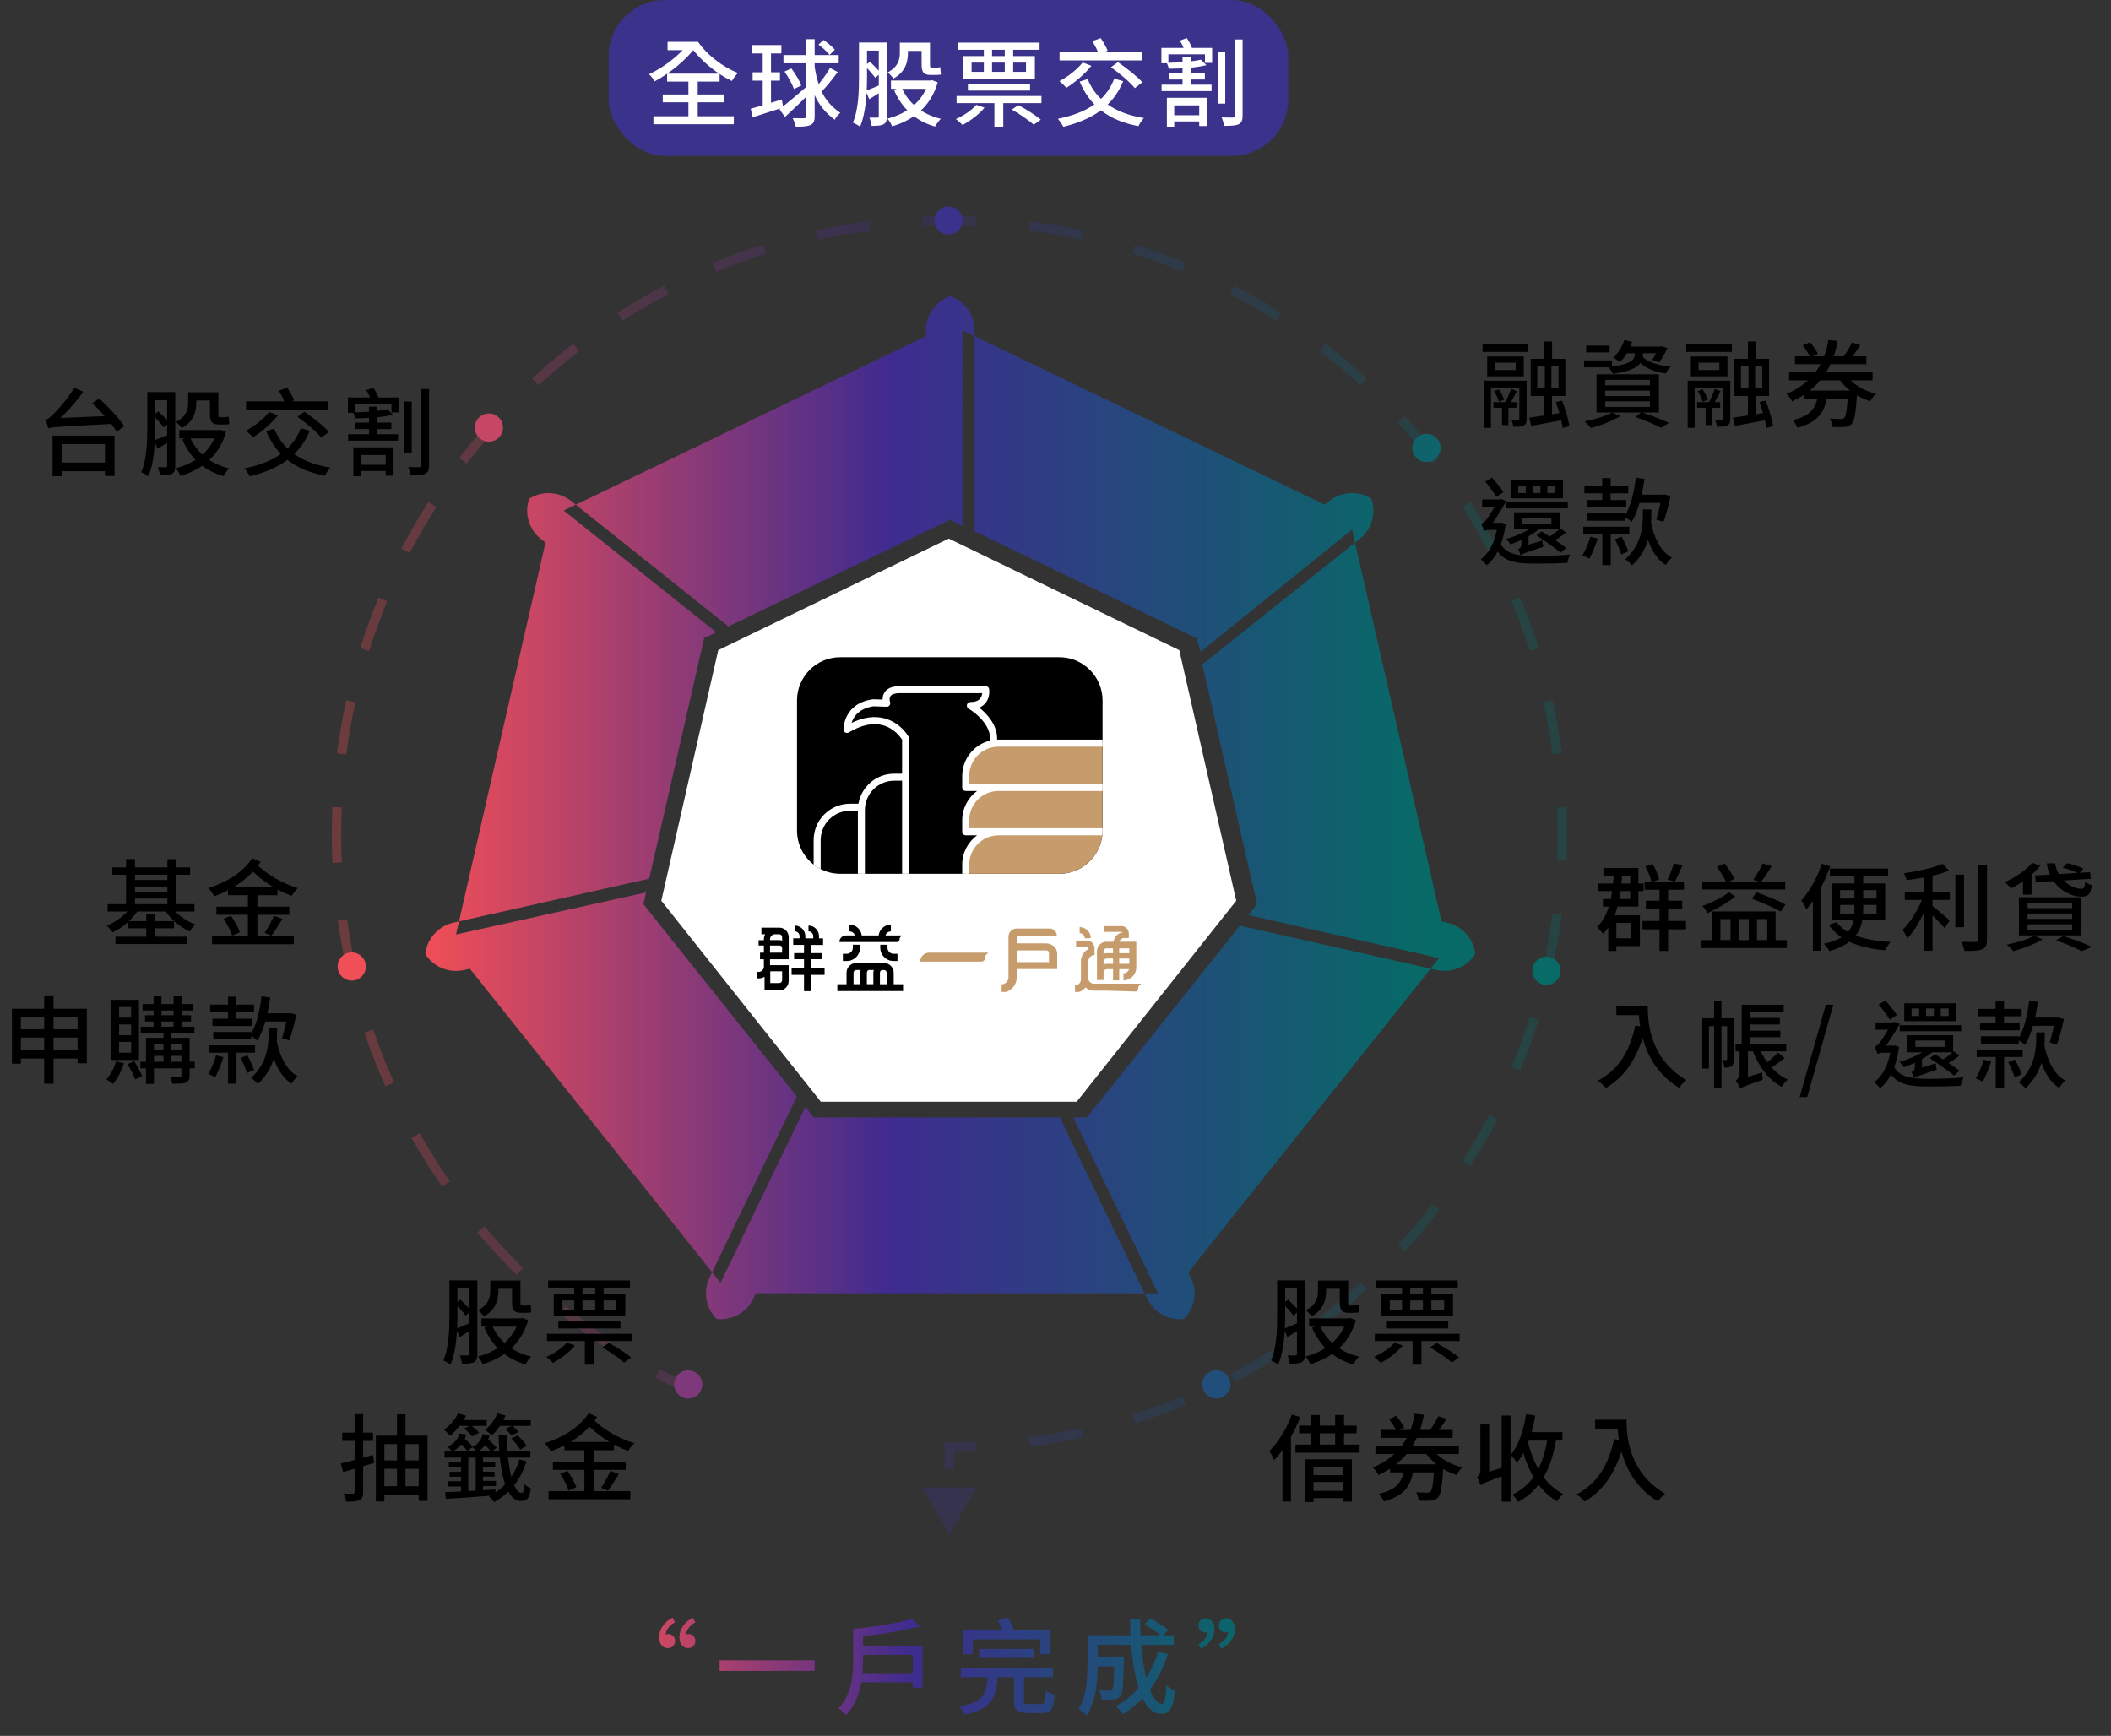 <svg width="985" height="810" viewBox="0 0 985 810" fill="none" xmlns="http://www.w3.org/2000/svg">
<rect x="0" y="0" width="985" height="810" fill="#333333" stroke="none"/>
<g clip-path="url(#clip0_4341_42483)">
<path d="M550.255 303.374L442.695 251.328L335.135 303.374L308.574 420.31L383.004 514.084H502.403L576.833 420.31L550.255 303.374Z" fill="white"/>
</g>
<g clip-path="url(#clip1_4341_42483)">
<path fill-rule="evenodd" clip-rule="evenodd" d="M446.774 139.752C445.696 139.072 444.562 138.534 443.4 138.123C442.223 138.534 441.089 139.072 440.026 139.752C435.079 142.869 432.06 148.294 432.06 154.145V156.879L268.674 235.515L339.877 292.307L432.06 247.939L437.73 245.205L443.4 242.471L449.009 245.385L449.07 154.145L454.74 156.879V154.145C454.74 148.294 451.735 142.869 446.774 139.752ZM263.002 238.235L268.672 235.501L266.546 233.801C263.484 231.365 259.741 230.09 255.928 230.09C254.043 230.09 252.143 230.401 250.315 231.039C249.11 231.464 248.004 232.03 246.941 232.682C246.544 233.844 246.232 235.062 246.09 236.309C245.438 242.117 247.806 247.854 252.384 251.509L254.525 253.223L214.167 429.931L302.934 410.013L325.77 310.043L327.174 303.909L328.591 297.733L334.219 295.027L263.016 238.235H263.002ZM639.843 232.682C640.255 233.858 640.552 235.062 640.694 236.323L640.708 236.337C641.374 242.159 638.993 247.896 634.414 251.537L632.274 253.237L630.87 247.103L560.312 304.1L558.221 297.747L552.551 295.013L546.881 292.279L454.741 247.939V156.879L618.127 235.501L620.267 233.801C623.315 231.364 627.071 230.09 630.87 230.09C632.756 230.09 634.655 230.401 636.484 231.039C637.675 231.464 638.794 232.03 639.843 232.682ZM308.321 432.041L304.394 427.112L300.227 421.898L301.455 416.424L212.779 436.065L214.182 429.945L211.602 430.526C205.889 431.815 201.226 435.951 199.284 441.462C198.858 442.68 198.589 443.927 198.447 445.188C199.099 446.207 199.851 447.185 200.715 448.063C203.947 451.293 208.299 453.064 212.764 453.064C214.012 453.064 215.259 452.922 216.493 452.653L219.243 452.03L332.277 593.677L371.813 511.627L308.307 432.041H308.321ZM675.209 430.511C680.922 431.8 685.572 435.937 687.514 441.462V441.448C687.939 442.666 688.194 443.898 688.336 445.145C687.67 446.179 686.918 447.157 686.039 448.049C682.822 451.279 678.47 453.035 674.005 453.035C672.757 453.035 671.51 452.908 670.262 452.625L667.541 452.016L554.492 593.677V593.705L555.683 596.156C558.221 601.425 557.88 607.616 554.762 612.574C554.081 613.651 553.273 614.628 552.394 615.507C551.799 615.563 551.218 615.606 550.58 615.606C549.942 615.606 549.304 615.563 548.666 615.492C542.854 614.841 537.78 611.243 535.242 605.973L534.051 603.508H540.345L500.81 521.458H507.104L511.031 516.542L514.957 511.627L578.562 431.928L667.541 452.016L671.467 447.086L582.488 426.998L586.556 421.884L585.21 415.991L583.806 409.871L560.998 310L632.244 253.223L672.601 429.916L675.209 430.511ZM494.528 521.458H379.679L375.752 516.542L336.217 598.592L332.29 593.677L331.099 596.127C328.562 601.397 328.916 607.602 332.021 612.546C332.701 613.622 333.509 614.6 334.388 615.478C334.983 615.549 335.593 615.577 336.203 615.577C336.812 615.577 337.478 615.549 338.116 615.464C343.928 614.812 349.003 611.214 351.54 605.944L352.731 603.48H534.063L494.528 521.429V521.458Z" fill="url(#paint0_linear_4341_42483)"/>
</g>
<g clip-path="url(#clip2_4341_42483)">
<path d="M514.455 326.88V387.522C514.455 388.27 514.416 389.017 514.331 389.746C514.331 389.759 514.331 389.765 514.331 389.772C513.218 399.874 504.679 407.733 494.295 407.733H392.049C388.764 407.733 385.669 406.94 382.927 405.536C382.901 405.523 382.875 405.516 382.842 405.496C381.776 404.952 380.768 404.316 379.819 403.587C379.767 403.541 379.701 403.502 379.649 403.456C374.931 399.763 371.889 394.003 371.889 387.522V326.88C371.889 315.715 380.925 306.668 392.049 306.668H494.295C505.432 306.668 514.455 315.715 514.455 326.88Z" fill="black"/>
<path d="M514.452 346.758V387.523C514.452 388.271 514.413 389.018 514.328 389.747C514.328 389.76 514.328 389.766 514.328 389.773C513.216 399.875 504.676 407.734 494.292 407.734H450.596V403.155C450.596 394.864 457.303 388.139 465.573 388.139H450.596V382.465C450.596 374.173 457.303 367.449 465.573 367.449H450.596V361.774C450.596 353.482 457.303 346.752 465.573 346.752H514.452V346.758Z" fill="#C69C6D"/>
<path d="M465.888 345.118C465.678 345.118 465.469 345.118 465.26 345.131V344.652C465.26 338.079 460.372 332.968 456.917 330.18C458.062 329.721 459.017 329.045 459.77 328.153C462.112 325.411 461.563 321.705 461.543 321.554C461.419 320.753 460.732 320.163 459.927 320.163H419.914C416.479 320.163 414.084 321.108 412.795 322.984C412.003 324.132 411.807 325.391 411.833 326.441L407.534 326.297C407.449 326.297 407.344 326.297 407.259 326.31C393.368 328.232 393.584 340.296 393.59 340.421C393.61 341.005 393.931 341.529 394.441 341.811C394.951 342.087 395.573 342.074 396.07 341.779C401.894 338.282 407.22 337.134 411.905 338.4C417.173 339.811 420.15 343.917 420.922 345.111V361.026H417.212C408.882 361.026 401.933 367.088 400.539 375.045H396.574C387.243 375.045 379.646 382.661 379.646 392.016V403.463C379.699 403.509 379.764 403.549 379.817 403.594C380.765 404.323 381.773 404.959 382.84 405.503C382.866 405.523 382.892 405.53 382.925 405.543V392.016C382.925 384.472 389.043 378.332 396.574 378.332H400.284V407.74H403.562V377.997C403.562 370.453 409.68 364.306 417.212 364.306H420.922V407.74H424.2V344.645C424.2 344.363 424.128 344.094 423.997 343.852C423.847 343.583 420.313 337.265 412.802 335.232C408.058 333.939 402.869 334.654 397.346 337.337C398.23 334.517 400.69 330.574 407.567 329.577L413.718 329.787C414.248 329.833 414.778 329.544 415.098 329.105C415.419 328.665 415.497 328.088 415.314 327.569C415.301 327.55 414.732 325.923 415.504 324.827C416.145 323.915 417.67 323.437 419.921 323.437H458.304C458.219 324.23 457.964 325.227 457.277 326.021C456.38 327.064 454.862 327.596 452.768 327.596C452.029 327.596 451.375 328.094 451.191 328.816C450.995 329.537 451.316 330.292 451.95 330.666C452.049 330.718 461.988 336.576 461.988 344.645V345.577C454.535 347.348 448.967 354.079 448.967 362.089V367.448C448.967 368.347 449.7 369.088 450.603 369.088H455.896C451.695 372.178 448.967 377.164 448.967 382.779V388.139C448.967 389.038 449.7 389.779 450.603 389.779H455.896C451.695 392.869 448.967 397.854 448.967 403.47V407.74H452.245V403.47C452.245 397.284 456.354 392.042 461.988 390.356C463.028 390.041 464.128 389.844 465.266 389.799C465.476 389.785 465.685 389.779 465.894 389.779H514.335C514.335 389.779 514.335 389.759 514.335 389.753C514.42 389.024 514.459 388.277 514.459 387.529V386.499H452.245V382.779C452.245 376.593 456.354 371.352 461.988 369.659C463.028 369.344 464.128 369.154 465.266 369.108C465.476 369.095 465.685 369.088 465.894 369.088H514.459V365.808H452.245V362.089C452.245 355.903 456.354 350.661 461.988 348.975C463.028 348.66 464.128 348.463 465.266 348.417C465.476 348.404 465.685 348.398 465.894 348.398H514.459V345.118H465.894H465.888Z" fill="white"/>
<path d="M493.288 452.206V445.016C493.288 442.366 490.959 440.214 488.099 440.214H474.384V436.606H489.787L493.118 436.613C493.118 434.769 491.626 433.273 489.787 433.273H474.384C472.264 433.273 470.55 434.999 470.55 437.118V456.129C470.55 457.887 469.123 459.317 467.363 459.317V463.161C471.237 463.161 474.384 460.006 474.384 456.122V452.193H493.295L493.288 452.206ZM488.093 443.488C488.891 443.488 489.447 443.993 489.447 444.445V448.939H474.378V443.488H488.093Z" fill="#C69C6D"/>
<path d="M460.813 444.544H454.335H433.527C431.23 444.544 429.365 446.413 429.365 448.716H433.527H454.335L457.999 448.709C458.863 448.709 459.556 448.007 459.556 447.148C459.556 446.164 460.099 445.305 460.911 444.859C460.957 444.826 460.989 444.773 460.989 444.714C460.989 444.616 460.911 444.537 460.813 444.537V444.544Z" fill="#C69C6D"/>
<path d="M506.134 437.814H508.974C508.974 434.941 506.638 432.599 503.771 432.599V435.446C505.074 435.446 506.127 436.509 506.127 437.808L506.134 437.814Z" fill="#C69C6D"/>
<path d="M532.227 459.017H510.431V459.004C509.194 459.004 508.148 458.164 507.833 457.023V448.527C507.833 446.946 509.116 445.654 510.699 445.654V444.893V442.44C510.699 442.44 510.699 442.381 510.699 442.354V442.197C510.699 442.197 510.699 442.197 510.693 442.197C510.569 440.353 509.031 438.884 507.16 438.884H502.088V441.77H507.16C507.526 441.77 507.827 442.072 507.827 442.44V442.892C505.785 443.942 504.379 446.074 504.379 448.527V457.029C504.379 458.571 503.129 459.817 501.598 459.817V463.183C503.587 463.183 505.354 462.225 506.479 460.749C507.441 461.608 508.684 462.159 510.052 462.251V462.271H516.687L529.636 462.671C530.434 462.671 531.075 462.028 531.075 461.228C531.075 460.316 531.579 459.719 532.325 459.312C532.371 459.286 532.397 459.233 532.397 459.181C532.397 459.096 532.325 459.024 532.24 459.024L532.227 459.017Z" fill="#C69C6D"/>
<path d="M514.909 453.447C515.092 452.752 515.721 452.234 516.473 452.234H519.352V457.455H522.231V452.234H526.825C526.498 453.362 525.457 454.188 524.227 454.188V457.455C527.518 457.455 530.195 454.772 530.195 451.473V439.441H526.936H522.323C522.545 438.464 523.409 437.736 524.443 437.716H526.713V435.604C526.713 433.695 525.163 432.146 523.265 432.146H515.151V434.836H523.265C523.488 434.836 523.684 434.935 523.821 435.079C521.597 435.387 519.843 437.191 519.614 439.441H516.257C513.83 439.441 511.854 441.422 511.854 443.856V457.298H514.922V453.434L514.909 453.447ZM516.473 449.734C515.917 449.734 515.393 449.846 514.909 450.042V448.468C515.092 447.773 515.721 447.254 516.473 447.254H519.352V449.728H516.473V449.734ZM514.909 443.869C514.909 443.128 515.511 442.531 516.244 442.531H519.346V444.762H516.467C515.91 444.762 515.387 444.873 514.903 445.07V443.863L514.909 443.869ZM522.225 442.531H526.929V444.762H522.225V442.531ZM522.225 447.261H526.929V449.734H522.225V447.261Z" fill="#C69C6D"/>
<path d="M378.611 451.59V447.595H383.414V444.755H378.611V440.937H384.055V437.86H382.157V436.83C382.157 434.114 379.952 431.904 377.243 431.904V434.593C378.474 434.593 379.468 435.597 379.468 436.824V437.854H375.771V436.824C375.771 434.108 373.566 431.897 370.857 431.897V434.587C372.087 434.587 373.082 435.59 373.082 436.817V437.847H370.118V440.924H375.156V444.742H370.543V447.582H375.156V451.577H369.365V454.903H375.156V462.506H378.604V454.903H384.755V451.577H378.604L378.611 451.59Z" fill="black"/>
<path d="M359.406 450.357H359.295V447.609H368.017V437.283C368.017 434.849 366.041 432.868 363.614 432.868H355.277V435.945H357.005C356.638 436.66 356.436 437.467 356.436 438.32V438.7H353.962V441.2H356.436V444.532H354.636V447.609H356.436V451.033C356.436 452.411 355.317 453.532 353.943 453.532H353.184V456.544H353.943C354.963 456.544 355.925 456.261 356.743 455.769V458.722V462.172H359.406H363.607C366.035 462.172 368.011 460.191 368.011 457.757V450.364H359.4L359.406 450.357ZM359.295 438.313C359.295 437.027 360.322 435.978 361.598 435.938H363.614C364.353 435.938 364.949 436.542 364.949 437.277V438.917C364.53 438.772 364.078 438.687 363.614 438.687H359.302V438.306L359.295 438.313ZM359.295 441.193H363.607C364.163 441.193 364.654 441.475 364.942 441.901V444.525H359.289V441.193H359.295ZM364.949 457.377C364.949 458.118 364.347 458.715 363.614 458.715H359.413V453.237H364.955V457.37L364.949 457.377Z" fill="black"/>
<path d="M417.004 459.265V453.893C417.004 451.4 414.982 449.373 412.496 449.373H399.507C397.021 449.373 394.999 451.4 394.999 453.893V459.265H390.713V462.447H421.375V459.265H417.004ZM401.405 453.886V459.259H398.264V453.886C398.264 453.197 398.82 452.64 399.507 452.64H401.588C401.47 453.033 401.405 453.453 401.405 453.886ZM407.51 453.886V459.259H404.48V453.886C404.48 453.322 404.833 452.837 405.331 452.64H407.693C407.575 453.033 407.51 453.453 407.51 453.886ZM413.732 459.265H410.578V453.893C410.578 453.329 410.932 452.843 411.429 452.646H412.489C413.176 452.646 413.732 453.204 413.732 453.893V459.265Z" fill="black"/>
<path d="M416.346 439.578H418.551C419.185 439.578 419.702 439.06 419.702 438.424C419.702 437.696 420.108 437.059 420.703 436.731C420.736 436.705 420.762 436.666 420.762 436.626C420.762 436.554 420.703 436.495 420.631 436.495H413.179C413.499 435.413 414.5 434.612 415.685 434.612V431.45C412.753 431.45 410.332 433.655 409.966 436.495H402.088C401.721 433.655 399.3 431.45 396.369 431.45V434.612C397.553 434.612 398.554 435.406 398.875 436.495H394.739C393.038 436.495 391.664 437.873 391.664 439.578H416.346Z" fill="black"/>
<path d="M393.289 445.051V448.429H395.148C398.544 448.429 401.312 445.661 401.312 442.249V440.839H397.942V442.249C397.942 443.791 396.685 445.051 395.148 445.051H393.289Z" fill="black"/>
<path d="M414.106 440.839H410.736V442.249C410.736 445.654 413.498 448.429 416.901 448.429H418.759V445.051H416.901C415.363 445.051 414.106 443.797 414.106 442.249V440.839Z" fill="black"/>
</g>
<path d="M443 675.316V673.123H440.807V675.316H443ZM443 716L455.661 694.07H430.339L443 716ZM319.706 645C315.717 643.072 311.78 641.054 307.898 638.947L305.806 642.802C309.749 644.941 313.747 646.991 317.798 648.949L319.706 645ZM285.201 625.219C277.843 620.286 270.729 615.017 263.88 609.434L261.109 612.834C268.063 618.502 275.287 623.852 282.758 628.862L285.201 625.219ZM244.118 591.736C237.81 585.536 231.791 579.044 226.082 572.281L222.731 575.11C228.527 581.977 234.639 588.569 241.043 594.864L244.118 591.736ZM209.932 551.236C204.889 543.99 200.175 536.497 195.811 528.78L191.993 530.939C196.424 538.775 201.211 546.383 206.332 553.741L209.932 551.236ZM183.851 505.103C180.252 497.062 177.015 488.824 174.163 480.408L170.009 481.815C172.906 490.362 176.192 498.729 179.847 506.895L183.851 505.103ZM166.841 454.917C164.815 446.37 163.176 437.672 161.942 428.845L157.599 429.452C158.851 438.416 160.516 447.248 162.573 455.928L166.841 454.917ZM159.498 402.432C159.295 398.033 159.193 393.607 159.193 389.158H154.807C154.807 393.675 154.911 398.167 155.116 402.633L159.498 402.432ZM159.193 389.158C159.193 385.004 159.282 380.871 159.459 376.761L155.077 376.573C154.897 380.746 154.807 384.941 154.807 389.158H159.193ZM161.591 352.077C162.666 343.829 164.094 335.693 165.861 327.684L161.578 326.739C159.784 334.873 158.333 343.135 157.241 351.51L161.591 352.077ZM172.25 303.763C174.741 295.848 177.569 288.084 180.717 280.485L176.665 278.807C173.468 286.523 170.596 294.408 168.066 302.446L172.25 303.763ZM191.193 258.04C195.019 250.699 199.157 243.545 203.588 236.597L199.891 234.239C195.391 241.294 191.189 248.558 187.303 256.013L191.193 258.04ZM217.804 216.315C222.838 209.759 228.152 203.429 233.727 197.343L230.493 194.38C224.832 200.56 219.437 206.987 214.325 213.644L217.804 216.315ZM251.235 179.82C257.317 174.24 263.643 168.921 270.194 163.882L267.521 160.405C260.868 165.522 254.445 170.922 248.27 176.589L251.235 179.82ZM290.465 149.651C297.41 145.214 304.56 141.071 311.899 137.24L309.869 133.352C302.417 137.242 295.156 141.449 288.104 145.955L290.465 149.651ZM334.338 126.75C341.934 123.597 349.697 120.765 357.61 118.27L356.291 114.087C348.255 116.621 340.371 119.497 332.656 122.699L334.338 126.75ZM381.528 111.871C389.537 110.102 397.672 108.671 405.919 107.595L405.352 103.245C396.977 104.339 388.715 105.792 380.582 107.589L381.528 111.871ZM430.603 105.459C434.713 105.282 438.846 105.193 443 105.193V100.807C438.783 100.807 434.588 100.898 430.415 101.077L430.603 105.459ZM443 105.193C447.154 105.193 451.287 105.282 455.397 105.459L455.585 101.077C451.412 100.898 447.217 100.807 443 100.807V105.193ZM480.081 107.595C488.328 108.671 496.463 110.102 504.472 111.871L505.418 107.589C497.285 105.792 489.023 104.339 480.648 103.245L480.081 107.595ZM528.39 118.27C536.303 120.765 544.066 123.597 551.662 126.75L553.344 122.699C545.629 119.497 537.745 116.621 529.709 114.087L528.39 118.27ZM574.101 137.24C581.44 141.071 588.59 145.214 595.535 149.651L597.896 145.955C590.844 141.449 583.583 137.242 576.131 133.352L574.101 137.24ZM615.806 163.882C622.357 168.921 628.683 174.24 634.765 179.82L637.73 176.589C631.555 170.922 625.132 165.522 618.479 160.405L615.806 163.882ZM652.273 197.343C657.848 203.429 663.162 209.759 668.196 216.315L671.675 213.644C666.563 206.987 661.168 200.56 655.507 194.38L652.273 197.343ZM682.412 236.597C686.843 243.545 690.981 250.699 694.807 258.04L698.697 256.013C694.811 248.558 690.609 241.294 686.109 234.239L682.412 236.597ZM705.283 280.485C708.431 288.084 711.259 295.848 713.75 303.763L717.934 302.446C715.404 294.408 712.532 286.523 709.335 278.807L705.283 280.485ZM720.139 327.684C721.906 335.693 723.334 343.829 724.409 352.077L728.759 351.51C727.667 343.135 726.216 334.873 724.422 326.739L720.139 327.684ZM726.541 376.761C726.718 380.871 726.807 385.004 726.807 389.158H731.193C731.193 384.941 731.103 380.746 730.923 376.573L726.541 376.761ZM726.807 389.158C726.807 393.312 726.718 397.445 726.541 401.555L730.923 401.743C731.103 397.57 731.193 393.375 731.193 389.158H726.807ZM724.409 426.239C723.334 434.487 721.906 442.623 720.139 450.632L724.422 451.577C726.216 443.443 727.667 435.181 728.759 426.806L724.409 426.239ZM713.75 474.554C711.259 482.468 708.431 490.232 705.283 497.831L709.335 499.51C712.532 491.793 715.404 483.908 717.934 475.87L713.75 474.554ZM694.807 520.276C690.981 527.618 686.843 534.771 682.412 541.719L686.109 544.077C690.609 537.022 694.811 529.758 698.697 522.303L694.807 520.276ZM668.196 562.001C663.162 568.557 657.848 574.887 652.273 580.973L655.507 583.936C661.168 577.756 666.563 571.329 671.675 564.672L668.196 562.001ZM634.765 598.496C628.683 604.076 622.357 609.395 615.806 614.434L618.479 617.911C625.132 612.794 631.555 607.394 637.73 601.727L634.765 598.496ZM595.535 628.665C588.59 633.103 581.44 637.245 574.101 641.077L576.131 644.965C583.583 641.074 590.844 636.867 597.896 632.361L595.535 628.665ZM551.662 651.566C544.066 654.719 536.303 657.551 528.39 660.046L529.709 664.229C537.745 661.695 545.629 658.819 553.344 655.617L551.662 651.566ZM504.472 666.445C496.463 668.214 488.328 669.645 480.081 670.722L480.648 675.071C489.023 673.977 497.285 672.524 505.418 670.727L504.472 666.445ZM455.397 672.857C451.287 673.034 447.154 673.123 443 673.123V677.509C447.217 677.509 451.412 677.419 455.585 677.239L455.397 672.857ZM440.807 675.316V685.487H445.193V675.316H440.807ZM443 675.316V673.123H440.807V675.316H443ZM443 716L455.661 694.07H430.339L443 716ZM319.706 645C315.717 643.072 311.78 641.054 307.898 638.947L305.806 642.802C309.749 644.941 313.747 646.991 317.798 648.949L319.706 645ZM285.201 625.219C277.843 620.286 270.729 615.017 263.88 609.434L261.109 612.834C268.063 618.502 275.287 623.852 282.758 628.862L285.201 625.219ZM244.118 591.736C237.81 585.536 231.791 579.044 226.082 572.281L222.731 575.11C228.527 581.977 234.639 588.569 241.043 594.864L244.118 591.736ZM209.932 551.236C204.889 543.99 200.175 536.497 195.811 528.78L191.993 530.939C196.424 538.775 201.211 546.383 206.332 553.741L209.932 551.236ZM183.851 505.103C180.252 497.062 177.015 488.824 174.163 480.408L170.009 481.815C172.906 490.362 176.192 498.729 179.847 506.895L183.851 505.103ZM166.841 454.917C164.815 446.37 163.176 437.672 161.942 428.845L157.599 429.452C158.851 438.416 160.516 447.248 162.573 455.928L166.841 454.917ZM159.498 402.432C159.295 398.033 159.193 393.607 159.193 389.158H154.807C154.807 393.675 154.911 398.167 155.116 402.633L159.498 402.432ZM159.193 389.158C159.193 385.004 159.282 380.871 159.459 376.761L155.077 376.573C154.897 380.746 154.807 384.941 154.807 389.158H159.193ZM161.591 352.077C162.666 343.829 164.094 335.693 165.861 327.684L161.578 326.739C159.784 334.873 158.333 343.135 157.241 351.51L161.591 352.077ZM172.25 303.763C174.741 295.848 177.569 288.084 180.717 280.485L176.665 278.807C173.468 286.523 170.596 294.408 168.066 302.446L172.25 303.763ZM191.193 258.04C195.019 250.699 199.157 243.545 203.588 236.597L199.891 234.239C195.391 241.294 191.189 248.558 187.303 256.013L191.193 258.04ZM217.804 216.315C222.838 209.759 228.152 203.429 233.727 197.343L230.493 194.38C224.832 200.56 219.437 206.987 214.325 213.644L217.804 216.315ZM251.235 179.82C257.317 174.24 263.643 168.921 270.194 163.882L267.521 160.405C260.868 165.522 254.445 170.922 248.27 176.589L251.235 179.82ZM290.465 149.651C297.41 145.214 304.56 141.071 311.899 137.24L309.869 133.352C302.417 137.242 295.156 141.449 288.104 145.955L290.465 149.651ZM334.338 126.75C341.934 123.597 349.697 120.765 357.61 118.27L356.291 114.087C348.255 116.621 340.371 119.497 332.656 122.699L334.338 126.75ZM381.528 111.871C389.537 110.102 397.672 108.671 405.919 107.595L405.352 103.245C396.977 104.339 388.715 105.792 380.582 107.589L381.528 111.871ZM430.603 105.459C434.713 105.282 438.846 105.193 443 105.193V100.807C438.783 100.807 434.588 100.898 430.415 101.077L430.603 105.459ZM443 105.193C447.154 105.193 451.287 105.282 455.397 105.459L455.585 101.077C451.412 100.898 447.217 100.807 443 100.807V105.193ZM480.081 107.595C488.328 108.671 496.463 110.102 504.472 111.871L505.418 107.589C497.285 105.792 489.023 104.339 480.648 103.245L480.081 107.595ZM528.39 118.27C536.303 120.765 544.066 123.597 551.662 126.75L553.344 122.699C545.629 119.497 537.745 116.621 529.709 114.087L528.39 118.27ZM574.101 137.24C581.44 141.071 588.59 145.214 595.535 149.651L597.896 145.955C590.844 141.449 583.583 137.242 576.131 133.352L574.101 137.24ZM615.806 163.882C622.357 168.921 628.683 174.24 634.765 179.82L637.73 176.589C631.555 170.922 625.132 165.522 618.479 160.405L615.806 163.882ZM652.273 197.343C657.848 203.429 663.162 209.759 668.196 216.315L671.675 213.644C666.563 206.987 661.168 200.56 655.507 194.38L652.273 197.343ZM682.412 236.597C686.843 243.545 690.981 250.699 694.807 258.04L698.697 256.013C694.811 248.558 690.609 241.294 686.109 234.239L682.412 236.597ZM705.283 280.485C708.431 288.084 711.259 295.848 713.75 303.763L717.934 302.446C715.404 294.408 712.532 286.523 709.335 278.807L705.283 280.485ZM720.139 327.684C721.906 335.693 723.334 343.829 724.409 352.077L728.759 351.51C727.667 343.135 726.216 334.873 724.422 326.739L720.139 327.684ZM726.541 376.761C726.718 380.871 726.807 385.004 726.807 389.158H731.193C731.193 384.941 731.103 380.746 730.923 376.573L726.541 376.761ZM726.807 389.158C726.807 393.312 726.718 397.445 726.541 401.555L730.923 401.743C731.103 397.57 731.193 393.375 731.193 389.158H726.807ZM724.409 426.239C723.334 434.487 721.906 442.623 720.139 450.632L724.422 451.577C726.216 443.443 727.667 435.181 728.759 426.806L724.409 426.239ZM713.75 474.554C711.259 482.468 708.431 490.232 705.283 497.831L709.335 499.51C712.532 491.793 715.404 483.908 717.934 475.87L713.75 474.554ZM694.807 520.276C690.981 527.618 686.843 534.771 682.412 541.719L686.109 544.077C690.609 537.022 694.811 529.758 698.697 522.303L694.807 520.276ZM668.196 562.001C663.162 568.557 657.848 574.887 652.273 580.973L655.507 583.936C661.168 577.756 666.563 571.329 671.675 564.672L668.196 562.001ZM634.765 598.496C628.683 604.076 622.357 609.395 615.806 614.434L618.479 617.911C625.132 612.794 631.555 607.394 637.73 601.727L634.765 598.496ZM595.535 628.665C588.59 633.103 581.44 637.245 574.101 641.077L576.131 644.965C583.583 641.074 590.844 636.867 597.896 632.361L595.535 628.665ZM551.662 651.566C544.066 654.719 536.303 657.551 528.39 660.046L529.709 664.229C537.745 661.695 545.629 658.819 553.344 655.617L551.662 651.566ZM504.472 666.445C496.463 668.214 488.328 669.645 480.081 670.722L480.648 675.071C489.023 673.977 497.285 672.524 505.418 670.727L504.472 666.445ZM455.397 672.857C451.287 673.034 447.154 673.123 443 673.123V677.509C447.217 677.509 451.412 677.419 455.585 677.239L455.397 672.857ZM440.807 675.316V685.487H445.193V675.316H440.807Z" fill="url(#paint1_linear_4341_42483)" fill-opacity="0.3"/>
<path d="M26.592 215.825H51.144V219.873H26.592V215.825ZM24.524 203.285H53.432V222.117H48.988V207.245H28.748V222.205H24.524V203.285ZM43.004 188.149L46.26 185.949C50.44 189.733 55.676 195.189 57.964 198.885L54.444 201.437C52.288 197.741 47.272 192.109 43.004 188.149ZM22.544 199.897C22.368 199.061 21.664 196.949 21.18 195.849C22.28 195.629 23.38 194.705 24.832 193.297C26.416 191.845 31.432 186.345 34.688 180.977L38.868 182.781C34.732 188.545 29.76 193.957 25.14 197.741V197.873C25.14 197.873 22.544 199.105 22.544 199.897ZM22.544 199.897L22.5 196.641L25.448 195.145L53.124 194.001C53.168 195.145 53.344 196.861 53.52 197.741C27.516 199.105 24.612 199.193 22.544 199.897ZM71.164 182.957H80.14V186.741H71.164V182.957ZM68.744 182.957H72.484V198.841C72.484 205.749 72.088 215.693 69.228 222.249C68.524 221.633 66.808 220.709 65.884 220.357C68.568 214.197 68.744 205.353 68.744 198.885V182.957ZM77.984 182.957H81.768V217.321C81.768 219.257 81.416 220.445 80.228 221.105C79.084 221.765 77.368 221.853 74.64 221.853C74.508 220.841 74.068 219.037 73.584 217.981C75.256 218.025 76.796 218.025 77.324 218.025C77.808 217.981 77.984 217.805 77.984 217.233V182.957ZM88.412 183.045H100.424V186.873H88.412V183.045ZM83.66 200.689H102.096V204.561H83.66V200.689ZM101.26 200.689H102.052L102.8 200.513L105.484 201.525C102.228 212.921 94.132 219.125 84.232 222.073C83.792 221.017 82.824 219.345 82.032 218.465C91.008 216.265 98.664 210.457 101.26 201.305V200.689ZM88.632 203.901C91.624 211.073 98.092 216.485 106.936 218.553C106.012 219.433 104.824 221.105 104.208 222.161C95.012 219.565 88.632 213.493 85.024 205.001L88.632 203.901ZM87.796 183.045H91.58V187.929C91.58 191.977 90.392 196.729 84.804 199.765C84.32 198.973 82.868 197.477 82.12 196.905C87.048 194.309 87.796 190.877 87.796 187.841V183.045ZM97.96 183.045H101.876V193.033C101.876 194.265 101.964 194.705 102.536 194.705C102.976 194.705 104.208 194.705 104.648 194.705C105.176 194.705 106.1 194.617 106.672 194.441C106.76 195.453 106.848 196.905 106.98 197.829C106.408 198.049 105.528 198.093 104.736 198.093C104.12 198.093 102.712 198.093 102.184 198.093C98.708 198.093 97.96 196.641 97.96 192.989V183.045ZM71.868 205.529C73.98 204.737 76.972 203.461 80.096 202.097L80.756 204.913C78.204 206.497 75.74 207.993 73.54 209.401L71.868 205.529ZM71.384 193.781L73.892 191.977C75.696 193.649 77.852 195.849 78.908 197.257L76.312 199.413C75.256 197.917 73.144 195.497 71.384 193.781ZM140.332 199.809L144.512 200.997C139.628 212.965 129.86 218.993 116.572 222.293C116.088 221.325 114.812 219.433 114.02 218.553C127.088 215.913 136.284 210.457 140.332 199.809ZM125.592 192.241L129.684 193.825C126.604 197.653 121.94 201.613 118.024 204.077C117.276 203.241 115.692 201.701 114.724 200.997C118.684 198.929 123.04 195.541 125.592 192.241ZM127.924 200.029C131.928 209.885 140.728 216.089 154.192 218.201C153.268 219.081 152.168 220.841 151.596 221.985C137.692 219.345 128.98 212.569 124.184 201.173L127.924 200.029ZM114.812 187.269H153.18V191.317H114.812V187.269ZM138.792 194.485L142.048 192.109C145.964 194.793 151.024 198.753 153.444 201.525L149.924 204.253C147.724 201.481 142.796 197.301 138.792 194.485ZM130.08 182.297L134.04 180.933C135.228 182.737 136.68 185.201 137.252 186.785L133.116 188.369C132.544 186.741 131.268 184.189 130.08 182.297ZM162.332 185.465H186.004V192.461H182.66V188.457H165.588V192.637H162.332V185.465ZM170.956 182.077L174.168 180.889C175.18 182.341 176.192 184.321 176.632 185.641L173.244 187.005C172.848 185.641 171.88 183.573 170.956 182.077ZM165.764 197.213H182.616V200.205H165.764V197.213ZM162.42 202.625H185.74V205.617H162.42V202.625ZM167.26 216.881H181.472V219.785H167.26V216.881ZM164.884 208.741H183.54V221.941H179.976V212.305H168.316V222.249H164.884V208.741ZM188.688 187.357H192.12V211.469H188.688V187.357ZM196.608 181.549H200.216V217.013C200.216 219.345 199.688 220.445 198.368 221.105C197.092 221.721 194.98 221.853 191.592 221.853C191.416 220.797 190.932 218.993 190.448 217.893C192.78 217.981 194.98 217.981 195.684 217.981C196.388 217.937 196.608 217.717 196.608 216.969V181.549ZM172.188 189.777H176.06V204.253H172.188V189.777ZM180.724 190.965L183.364 193.517C178.744 194.705 171.572 195.189 165.808 195.189C165.632 194.441 165.236 193.209 164.84 192.461C170.428 192.329 177.116 191.845 180.724 190.965Z" fill="black"/>
<circle cx="228.123" cy="199.509" r="6.579" fill="#C64665"/>
<rect x="284" width="317.088" height="72.772" rx="26.316" fill="#3A328B"/>
<path d="M309.243 44.078H337.711V47.73H309.243V44.078ZM311.267 34.354H335.775V38.05H311.267V34.354ZM304.887 54.242H342.419V57.982H304.887V54.242ZM321.211 35.938H325.567V56.31H321.211V35.938ZM311.487 19.526H325.347V23.398H311.487V19.526ZM321.123 19.526H325.743C329.703 25.422 337.095 31.186 344.311 34.046C343.475 34.926 342.111 36.642 341.495 37.786C334.103 34.31 326.755 28.018 322.311 21.858H321.123V19.526ZM321.827 19.526L324.863 21.638C320.507 27.666 312.323 34.398 305.459 37.962C304.887 36.95 303.831 35.498 302.863 34.618C309.683 31.582 317.823 25.158 321.827 19.526ZM365.563 25.686H391.347V29.514H365.563V25.686ZM376.079 18.294H380.127V54.198C380.127 56.486 379.599 57.63 378.235 58.29C376.827 58.994 374.759 59.126 371.327 59.126C371.151 58.07 370.447 56.266 369.875 55.122C372.295 55.21 374.451 55.21 375.111 55.166C375.815 55.166 376.079 54.946 376.079 54.242V18.294ZM363.715 50.942C366.839 48.566 372.075 44.166 376.783 40.074L378.235 43.066C374.231 47.158 369.787 51.382 366.267 54.594L363.715 50.942ZM366.047 33.386L369.259 31.934C371.107 34.398 373.131 37.698 373.879 39.898L370.447 41.526C369.743 39.37 367.851 35.938 366.047 33.386ZM387.299 31.714L390.907 33.606C388.487 36.862 385.495 40.646 383.075 43.022L380.215 41.35C382.503 38.842 385.583 34.75 387.299 31.714ZM381.887 20.802L384.263 18.646C386.111 19.922 388.443 21.858 389.543 23.178L387.079 25.642C386.023 24.19 383.779 22.166 381.887 20.802ZM379.951 30.306C381.711 41.57 384.791 47.598 392.095 52.658C391.127 53.406 390.027 54.726 389.499 55.87C381.667 49.974 378.411 43.154 376.519 30.922L379.951 30.306ZM350.867 21.022H364.595V24.938H350.867V21.022ZM351.175 33.738H363.935V37.61H351.175V33.738ZM350.295 50.722C353.991 49.754 359.491 48.038 364.815 46.41L365.431 50.15C360.503 51.734 355.267 53.406 351.175 54.726L350.295 50.722ZM355.883 22.694H359.755V49.842L355.883 50.546V22.694ZM403.227 19.834H412.203V23.618H403.227V19.834ZM400.807 19.834H404.547V35.718C404.547 42.626 404.151 52.57 401.291 59.126C400.587 58.51 398.871 57.586 397.947 57.234C400.631 51.074 400.807 42.23 400.807 35.762V19.834ZM410.047 19.834H413.831V54.198C413.831 56.134 413.479 57.322 412.291 57.982C411.147 58.642 409.431 58.73 406.703 58.73C406.571 57.718 406.131 55.914 405.647 54.858C407.319 54.902 408.859 54.902 409.387 54.902C409.871 54.858 410.047 54.682 410.047 54.11V19.834ZM420.475 19.922H432.487V23.75H420.475V19.922ZM415.723 37.566H434.159V41.438H415.723V37.566ZM433.323 37.566H434.115L434.863 37.39L437.547 38.402C434.291 49.798 426.195 56.002 416.295 58.95C415.855 57.894 414.887 56.222 414.095 55.342C423.071 53.142 430.727 47.334 433.323 38.182V37.566ZM420.695 40.778C423.687 47.95 430.155 53.362 438.999 55.43C438.075 56.31 436.887 57.982 436.271 59.038C427.075 56.442 420.695 50.37 417.087 41.878L420.695 40.778ZM419.859 19.922H423.643V24.806C423.643 28.854 422.455 33.606 416.867 36.642C416.383 35.85 414.931 34.354 414.183 33.782C419.111 31.186 419.859 27.754 419.859 24.718V19.922ZM430.023 19.922H433.939V29.91C433.939 31.142 434.027 31.582 434.599 31.582C435.039 31.582 436.271 31.582 436.711 31.582C437.239 31.582 438.163 31.494 438.735 31.318C438.823 32.33 438.911 33.782 439.043 34.706C438.471 34.926 437.591 34.97 436.799 34.97C436.183 34.97 434.775 34.97 434.247 34.97C430.771 34.97 430.023 33.518 430.023 29.866V19.922ZM403.931 42.406C406.043 41.614 409.035 40.338 412.159 38.974L412.819 41.79C410.267 43.374 407.803 44.87 405.603 46.278L403.931 42.406ZM403.447 30.658L405.955 28.854C407.759 30.526 409.915 32.726 410.971 34.134L408.375 36.29C407.319 34.794 405.207 32.374 403.447 30.658ZM472.131 51.118L475.167 49.05C478.687 50.898 483.219 53.758 485.639 55.826L482.339 58.202C480.227 56.222 475.695 53.186 472.131 51.118ZM451.627 39.018H480.623V42.274H451.627V39.018ZM446.347 44.782H485.947V48.126H446.347V44.782ZM446.875 19.878H485.067V23.222H446.875V19.878ZM455.543 48.918L459.371 50.238C456.775 53.406 452.683 56.442 449.119 58.334C448.459 57.586 446.919 56.178 445.995 55.562C449.603 53.978 453.343 51.514 455.543 48.918ZM453.343 29.206V33.518H478.731V29.206H453.343ZM449.471 26.17H482.867V36.642H449.471V26.17ZM459.063 21.154H462.891V35.278H459.063V21.154ZM468.831 21.154H472.747V35.278H468.831V21.154ZM463.991 45.662H468.127V59.17H463.991V45.662ZM519.915 36.686L524.095 37.874C519.211 49.842 509.443 55.87 496.155 59.17C495.671 58.202 494.395 56.31 493.603 55.43C506.671 52.79 515.867 47.334 519.915 36.686ZM505.175 29.118L509.267 30.702C506.187 34.53 501.523 38.49 497.607 40.954C496.859 40.118 495.275 38.578 494.307 37.874C498.267 35.806 502.623 32.418 505.175 29.118ZM507.507 36.906C511.511 46.762 520.311 52.966 533.775 55.078C532.851 55.958 531.751 57.718 531.179 58.862C517.275 56.222 508.563 49.446 503.767 38.05L507.507 36.906ZM494.395 24.146H532.763V28.194H494.395V24.146ZM518.375 31.362L521.631 28.986C525.547 31.67 530.607 35.63 533.027 38.402L529.507 41.13C527.307 38.358 522.379 34.178 518.375 31.362ZM509.663 19.174L513.623 17.81C514.811 19.614 516.263 22.078 516.835 23.662L512.699 25.246C512.127 23.618 510.851 21.066 509.663 19.174ZM541.915 22.342H565.587V29.338H562.243V25.334H545.171V29.514H541.915V22.342ZM550.539 18.954L553.751 17.766C554.763 19.218 555.775 21.198 556.215 22.518L552.827 23.882C552.431 22.518 551.463 20.45 550.539 18.954ZM545.347 34.09H562.199V37.082H545.347V34.09ZM542.003 39.502H565.323V42.494H542.003V39.502ZM546.843 53.758H561.055V56.662H546.843V53.758ZM544.467 45.618H563.123V58.818H559.559V49.182H547.899V59.126H544.467V45.618ZM568.271 24.234H571.703V48.346H568.271V24.234ZM576.191 18.426H579.799V53.89C579.799 56.222 579.271 57.322 577.951 57.982C576.675 58.598 574.563 58.73 571.175 58.73C570.999 57.674 570.515 55.87 570.031 54.77C572.363 54.858 574.563 54.858 575.267 54.858C575.971 54.814 576.191 54.594 576.191 53.846V18.426ZM551.771 26.654H555.643V41.13H551.771V26.654ZM560.307 27.842L562.947 30.394C558.327 31.582 551.155 32.066 545.391 32.066C545.215 31.318 544.819 30.086 544.423 29.338C550.011 29.206 556.699 28.722 560.307 27.842Z" fill="white"/>
<circle cx="442.579" cy="102.878" r="6.579" fill="#3A328B"/>
<path d="M52.396 404.736H88.696V408.168H52.396V404.736ZM53.892 437.076H87.376V440.508H53.892V437.076ZM61.284 410.632H79.544V413.668H61.284V410.632ZM61.284 416.22H79.544V419.256H61.284V416.22ZM50.196 421.896H90.72V425.328H50.196V421.896ZM59.788 429.816H81.216V433.16H59.788V429.816ZM58.82 400.864H63V423.788H58.82V400.864ZM78.092 400.908H82.316V423.788H78.092V400.908ZM68.236 426.516H72.504V439.012H68.236V426.516ZM61.328 422.864L64.804 424.14C62.076 428.716 57.28 432.896 52.484 435.096C51.868 434.128 50.68 432.676 49.8 431.928C54.288 430.168 58.952 426.604 61.328 422.864ZM79.808 422.864C82.14 426.428 86.672 429.772 91.248 431.4C90.324 432.148 89.092 433.644 88.476 434.612C83.812 432.588 79.148 428.452 76.508 424.096L79.808 422.864ZM106.384 413.844H129.484V417.716H106.384V413.844ZM100.972 423.084H134.984V426.868H100.972V423.084ZM98.948 436.768H137.096V440.596H98.948V436.768ZM115.668 415.648H120.112V438.616H115.668V415.648ZM104.36 428.716L107.748 427.308C109.42 429.64 111.224 432.896 111.928 435.008L108.32 436.548C107.66 434.48 105.988 431.136 104.36 428.716ZM127.812 427.308L131.772 428.804C130.1 431.576 128.164 434.612 126.624 436.592L123.5 435.272C124.952 433.116 126.8 429.772 127.812 427.308ZM119.54 402.932C123.676 407.64 131.816 412.304 138.988 414.416C138.02 415.296 136.744 416.968 136.084 418.024C128.912 415.472 120.904 410.236 116.108 404.648L119.54 402.932ZM117.692 400.424L121.608 402.184C116.724 409.664 108.672 415.076 99.96 418.244C99.344 417.056 98.2 415.428 97.144 414.416C105.46 411.864 113.512 406.98 117.692 400.424ZM5.58 470.716H40.516V496.148H36.204V474.72H9.716V496.368H5.58V470.716ZM8.264 480.264H38.36V484.136H8.264V480.264ZM8.264 489.944H38.404V493.948H8.264V489.944ZM20.628 464.864H24.984V505.696H20.628V464.864ZM66.564 468.516H89.84V471.552H66.564V468.516ZM65.684 479.076H90.72V482.112H65.684V479.076ZM65.508 495.444H90.852V498.524H65.508V495.444ZM67.664 473.752H89.136V476.656H67.664V473.752ZM71.668 464.908H75.32V480.352H71.668V464.908ZM80.996 464.908H84.692V480.352H80.996V464.908ZM76.288 480.44H79.94V496.368H76.288V480.44ZM84.648 484.268H88.476V501.692C88.476 503.584 88.08 504.552 86.804 505.124C85.44 505.696 83.416 505.696 80.38 505.696C80.204 504.728 79.72 503.276 79.236 502.352C81.304 502.396 83.328 502.396 83.9 502.396C84.472 502.352 84.648 502.22 84.648 501.692V484.268ZM68.104 484.268H86.276V487.304H71.844V505.784H68.104V484.268ZM69.996 489.944H86.232V492.672H69.996V489.944ZM54.112 495.268L57.808 496.104C56.708 499.756 54.772 503.408 52.748 505.784C52.044 505.212 50.504 504.156 49.624 503.672C51.604 501.56 53.276 498.392 54.112 495.268ZM59.48 496.544L62.604 495.18C64.056 497.38 65.64 500.284 66.344 502.176L63.088 503.716C62.428 501.824 60.888 498.788 59.48 496.544ZM55.564 478.02V483.036H61.196V478.02H55.564ZM55.564 486.16V491.22H61.196V486.16H55.564ZM55.564 469.924V474.852H61.196V469.924H55.564ZM51.956 466.536H64.848V494.608H51.956V466.536ZM125.348 479.736H129.308V481.892C129.308 488.448 128.56 498.304 120.288 505.828C119.584 504.904 118.132 503.628 117.12 503.012C124.732 496.28 125.348 487.612 125.348 481.804V479.736ZM129 485.104C130.408 492.628 133.488 499.316 138.9 502.176C137.976 502.968 136.656 504.552 136.084 505.652C130.276 502.088 127.284 494.608 125.656 485.72L129 485.104ZM98.068 468.78H118.528V472.212H98.068V468.78ZM97.54 487.788H119.012V491.22H97.54V487.788ZM99.124 475.336H117.604V478.768H99.124V475.336ZM99.52 481.54H117.208V484.972H99.52V481.54ZM106.384 465.084H110.3V477.58H106.384V465.084ZM100.84 492.452L104.272 493.288C103.26 496.544 101.72 500.284 100.4 502.704C99.608 502.22 98.024 501.516 97.144 501.208C98.552 498.876 99.96 495.488 100.84 492.452ZM112.28 493.64L115.404 492.408C116.592 494.564 117.956 497.512 118.572 499.272L115.272 500.724C114.744 498.92 113.424 495.884 112.28 493.64ZM122.312 472.828H135.204V476.656H122.312V472.828ZM122.048 464.908L126.096 465.48C125.04 473.268 123.06 480.748 120.112 485.588C119.364 484.884 117.648 483.652 116.68 483.08C119.584 478.812 121.212 471.948 122.048 464.908ZM134.148 472.828H134.764L135.424 472.696L138.24 473.488C137.404 477.624 136.128 482.42 134.984 485.456L131.596 484.444C132.52 481.672 133.576 477.096 134.148 473.532V472.828ZM106.428 489.152H110.344V505.696H106.428V489.152Z" fill="black"/>
<circle cx="164.123" cy="451" r="6.579" fill="#F04F57"/>
<path d="M212.124 597.448H221.1V601.232H212.124V597.448ZM209.704 597.448H213.444V613.332C213.444 620.24 213.048 630.184 210.188 636.74C209.484 636.124 207.768 635.2 206.844 634.848C209.528 628.688 209.704 619.844 209.704 613.376V597.448ZM218.944 597.448H222.728V631.812C222.728 633.748 222.376 634.936 221.188 635.596C220.044 636.256 218.328 636.344 215.6 636.344C215.468 635.332 215.028 633.528 214.544 632.472C216.216 632.516 217.756 632.516 218.284 632.516C218.768 632.472 218.944 632.296 218.944 631.724V597.448ZM229.372 597.536H241.384V601.364H229.372V597.536ZM224.62 615.18H243.056V619.052H224.62V615.18ZM242.22 615.18H243.012L243.76 615.004L246.444 616.016C243.188 627.412 235.092 633.616 225.192 636.564C224.752 635.508 223.784 633.836 222.992 632.956C231.968 630.756 239.624 624.948 242.22 615.796V615.18ZM229.592 618.392C232.584 625.564 239.052 630.976 247.896 633.044C246.972 633.924 245.784 635.596 245.168 636.652C235.972 634.056 229.592 627.984 225.984 619.492L229.592 618.392ZM228.756 597.536H232.54V602.42C232.54 606.468 231.352 611.22 225.764 614.256C225.28 613.464 223.828 611.968 223.08 611.396C228.008 608.8 228.756 605.368 228.756 602.332V597.536ZM238.92 597.536H242.836V607.524C242.836 608.756 242.924 609.196 243.496 609.196C243.936 609.196 245.168 609.196 245.608 609.196C246.136 609.196 247.06 609.108 247.632 608.932C247.72 609.944 247.808 611.396 247.94 612.32C247.368 612.54 246.488 612.584 245.696 612.584C245.08 612.584 243.672 612.584 243.144 612.584C239.668 612.584 238.92 611.132 238.92 607.48V597.536ZM212.828 620.02C214.94 619.228 217.932 617.952 221.056 616.588L221.716 619.404C219.164 620.988 216.7 622.484 214.5 623.892L212.828 620.02ZM212.344 608.272L214.852 606.468C216.656 608.14 218.812 610.34 219.868 611.748L217.272 613.904C216.216 612.408 214.104 609.988 212.344 608.272ZM281.028 628.732L284.064 626.664C287.584 628.512 292.116 631.372 294.536 633.44L291.236 635.816C289.124 633.836 284.592 630.8 281.028 628.732ZM260.524 616.632H289.52V619.888H260.524V616.632ZM255.244 622.396H294.844V625.74H255.244V622.396ZM255.772 597.492H293.964V600.836H255.772V597.492ZM264.44 626.532L268.268 627.852C265.672 631.02 261.58 634.056 258.016 635.948C257.356 635.2 255.816 633.792 254.892 633.176C258.5 631.592 262.24 629.128 264.44 626.532ZM262.24 606.82V611.132H287.628V606.82H262.24ZM258.368 603.784H291.764V614.256H258.368V603.784ZM267.96 598.768H271.788V612.892H267.96V598.768ZM277.728 598.768H281.644V612.892H277.728V598.768ZM272.888 623.276H277.024V636.784H272.888V623.276ZM159.016 682.876C162.888 681.996 168.608 680.412 174.064 678.916L174.548 682.656C169.532 684.196 164.252 685.736 160.116 686.924L159.016 682.876ZM159.676 668.488H174.064V672.36H159.676V668.488ZM165.44 659.864H169.444V696.164C169.444 698.276 169.004 699.376 167.728 699.992C166.452 700.608 164.516 700.74 161.524 700.696C161.392 699.684 160.864 698.012 160.336 696.956C162.228 697 164.032 697 164.604 697C165.176 697 165.44 696.78 165.44 696.164V659.864ZM175.384 669.896H199.496V700.344H195.36V673.856H179.344V700.608H175.384V669.896ZM177.848 681.468H196.548V685.384H177.848V681.468ZM177.936 693.48H196.636V697.484H177.936V693.48ZM185.24 659.952H189.2V695.9H185.24V659.952ZM214.412 668.928L217.58 669.368C216.656 673.02 214.236 675.704 211.024 677.376C210.584 676.804 209.484 675.616 208.78 675.088C211.64 673.768 213.664 671.744 214.412 668.928ZM225.236 669.192L228.448 669.588C227.612 673.152 225.588 675.88 222.684 677.596C222.2 676.98 221.056 675.792 220.396 675.264C222.948 673.944 224.62 671.92 225.236 669.192ZM207.416 677.156H247.456V680.148H207.416V677.156ZM232.672 669.764H236.588C236.544 684.988 239.58 696.648 243.32 696.648C244.2 696.648 244.552 695.68 244.728 692.6C245.52 693.392 246.752 694.14 247.676 694.448C247.148 699.112 245.96 700.388 243.056 700.388C236.016 700.388 232.936 686.66 232.672 669.764ZM215.116 679.18H218.504V696.956H215.116V679.18ZM221.98 679.18H225.368V696.384H221.98V679.18ZM207.636 696.296C213.488 696.076 222.596 695.548 231.22 695.02L231.176 697.748C222.992 698.452 214.324 699.024 208.12 699.42L207.636 696.296ZM209.792 686.792H216.92V689.08H209.792V686.792ZM209.396 682.436H216.92V684.768H209.396V682.436ZM208.824 691.192H216.744V693.612H208.824V691.192ZM223.74 686.748H230.78V689.036H223.74V686.748ZM223.696 682.436H231.088V684.768H223.696V682.436ZM223.52 691.016H231.44V693.436H223.52V691.016ZM238.612 671.26L241.472 669.72C243.1 671.172 244.904 673.24 245.784 674.692L242.704 676.408C241.956 674.956 240.152 672.8 238.612 671.26ZM242.352 680.984L245.652 681.908C243.1 690.268 238.04 696.78 230.56 700.916C230.076 700.168 228.888 698.892 228.14 698.276C235.224 694.58 240.24 688.464 242.352 680.984ZM213.84 672.712L216.26 670.952C217.844 672.184 219.736 673.944 220.616 675.176L218.064 677.112C217.228 675.88 215.424 673.988 213.84 672.712ZM224.708 672.932L227.128 671.216C228.8 672.492 230.78 674.296 231.748 675.572L229.152 677.464C228.272 676.188 226.38 674.252 224.708 672.932ZM213.092 662.636H227.084V665.364H213.092V662.636ZM231.528 662.68H247.632V665.364H231.528V662.68ZM213.752 659.512L217.448 660.612C215.688 664.176 212.74 667.74 210.012 669.984C209.44 669.28 208.032 667.828 207.196 667.168C209.836 665.232 212.344 662.416 213.752 659.512ZM232.056 659.512L235.884 660.524C234.476 664.044 232.012 667.564 229.46 669.764C228.8 669.06 227.26 667.828 226.336 667.256C228.756 665.364 230.912 662.504 232.056 659.512ZM216.612 666.552L219.736 665.012C221.012 666.024 222.684 667.52 223.564 668.532L220.264 670.248C219.56 669.236 217.932 667.696 216.612 666.552ZM235.796 666.728L239.052 665.232C240.064 666.112 241.296 667.344 241.912 668.224L238.568 669.852C237.996 668.972 236.808 667.652 235.796 666.728ZM263.384 672.844H286.484V676.716H263.384V672.844ZM257.972 682.084H291.984V685.868H257.972V682.084ZM255.948 695.768H294.096V699.596H255.948V695.768ZM272.668 674.648H277.112V697.616H272.668V674.648ZM261.36 687.716L264.748 686.308C266.42 688.64 268.224 691.896 268.928 694.008L265.32 695.548C264.66 693.48 262.988 690.136 261.36 687.716ZM284.812 686.308L288.772 687.804C287.1 690.576 285.164 693.612 283.624 695.592L280.5 694.272C281.952 692.116 283.8 688.772 284.812 686.308ZM276.54 661.932C280.676 666.64 288.816 671.304 295.988 673.416C295.02 674.296 293.744 675.968 293.084 677.024C285.912 674.472 277.904 669.236 273.108 663.648L276.54 661.932ZM274.692 659.424L278.608 661.184C273.724 668.664 265.672 674.076 256.96 677.244C256.344 676.056 255.2 674.428 254.144 673.416C262.46 670.864 270.512 665.98 274.692 659.424Z" fill="black"/>
<circle cx="321.122" cy="646" r="6.579" fill="#7F387B"/>
<circle cx="665.579" cy="209" r="6.579" fill="#0F636D"/>
<path d="M720.547 159.348H724.199V170.26H720.547V159.348ZM713.551 194.9C717.643 194.372 723.759 193.404 729.699 192.436L729.963 195.868C724.507 196.924 718.787 197.936 714.475 198.728L713.551 194.9ZM725.959 187.596L728.863 186.936C730.359 190.764 731.855 195.824 732.295 198.86L729.171 199.696C728.731 196.66 727.367 191.468 725.959 187.596ZM717.291 171.008V181.172H727.235V171.008H717.291ZM714.255 167.444H730.403V184.78H714.255V167.444ZM720.811 168.808H723.891V182.888H724.155V195.472H720.547V182.888H720.811V168.808ZM700.835 188.564H703.827V198.376H700.835V188.564ZM697.491 169.248V172.68H707.215V169.248H697.491ZM693.927 166.344H710.999V175.628H693.927V166.344ZM691.771 160.712H713.067V164.232H691.771V160.712ZM696.831 187.64H707.611V190.28H696.831V187.64ZM692.431 177.652H710.119V180.82H695.687V199.652H692.431V177.652ZM708.931 177.652H712.319V195.428C712.319 197.056 712.055 197.98 710.955 198.552C709.943 199.08 708.359 199.124 706.159 199.124C706.027 198.2 705.631 196.836 705.191 195.912C706.643 195.956 707.963 195.956 708.359 195.956C708.799 195.956 708.931 195.824 708.931 195.384V177.652ZM697.139 182.492L699.427 181.7C700.439 183.196 701.407 185.264 701.803 186.54L699.427 187.464C699.075 186.144 698.107 184.032 697.139 182.492ZM705.103 181.436L707.787 182.536C706.555 184.824 705.235 187.508 704.091 189.224L702.023 188.3C703.079 186.452 704.443 183.46 705.103 181.436ZM749.015 182.272V184.78H769.871V182.272H749.015ZM749.015 187.288V189.884H769.871V187.288H749.015ZM749.015 177.256V179.764H769.871V177.256H749.015ZM744.967 174.66H774.051V192.48H744.967V174.66ZM763.095 194.592L765.867 192.348C770.531 193.888 775.679 195.868 778.759 197.32L775.019 199.608C772.335 198.2 767.671 196.176 763.095 194.592ZM752.271 192.48L756.055 194.196C752.491 196.396 746.859 198.508 742.415 199.74C741.711 198.948 740.259 197.364 739.335 196.66C743.911 195.736 749.191 194.196 752.271 192.48ZM757.331 161.724H775.327V164.848H757.331V161.724ZM757.903 158.688L761.555 159.524C760.367 163.176 758.211 166.74 755.879 168.984C755.175 168.368 753.635 167.356 752.755 166.872C755.043 164.848 756.891 161.812 757.903 158.688ZM762.787 163.924H766.615V165.552C766.615 168.808 765.031 172.768 752.623 174.44C752.227 173.516 751.171 172.064 750.423 171.272C761.599 170.084 762.787 167.444 762.787 165.376V163.924ZM766.175 166.168C768.419 168.896 773.391 170.524 779.595 170.964C778.759 171.756 777.747 173.252 777.263 174.308C770.707 173.428 765.779 170.964 763.227 166.784L766.175 166.168ZM740.127 161.284H751.039V164.452H740.127V161.284ZM739.159 168.148H752.139V171.404H739.159V168.148ZM773.919 161.724H774.579L775.195 161.548L778.011 162.428C776.911 164.804 775.459 167.444 774.139 169.116L770.927 167.928C771.939 166.432 773.171 164.144 773.919 162.252V161.724ZM815.587 159.348H819.239V170.26H815.587V159.348ZM808.591 194.9C812.683 194.372 818.799 193.404 824.739 192.436L825.003 195.868C819.547 196.924 813.827 197.936 809.515 198.728L808.591 194.9ZM820.999 187.596L823.903 186.936C825.399 190.764 826.895 195.824 827.335 198.86L824.211 199.696C823.771 196.66 822.407 191.468 820.999 187.596ZM812.331 171.008V181.172H822.275V171.008H812.331ZM809.295 167.444H825.443V184.78H809.295V167.444ZM815.851 168.808H818.931V182.888H819.195V195.472H815.587V182.888H815.851V168.808ZM795.875 188.564H798.867V198.376H795.875V188.564ZM792.531 169.248V172.68H802.255V169.248H792.531ZM788.967 166.344H806.039V175.628H788.967V166.344ZM786.811 160.712H808.107V164.232H786.811V160.712ZM791.871 187.64H802.651V190.28H791.871V187.64ZM787.471 177.652H805.159V180.82H790.727V199.652H787.471V177.652ZM803.971 177.652H807.359V195.428C807.359 197.056 807.095 197.98 805.995 198.552C804.983 199.08 803.399 199.124 801.199 199.124C801.067 198.2 800.671 196.836 800.231 195.912C801.683 195.956 803.003 195.956 803.399 195.956C803.839 195.956 803.971 195.824 803.971 195.384V177.652ZM792.179 182.492L794.467 181.7C795.479 183.196 796.447 185.264 796.843 186.54L794.467 187.464C794.115 186.144 793.147 184.032 792.179 182.492ZM800.143 181.436L802.827 182.536C801.595 184.824 800.275 187.508 799.131 189.224L797.063 188.3C798.119 186.452 799.483 183.46 800.143 181.436ZM834.815 173.736H873.755V177.476H834.815V173.736ZM837.543 166.256H870.851V169.952H837.543V166.256ZM860.951 174.484C863.679 178.752 869.223 182.228 875.339 183.768C874.415 184.604 873.227 186.188 872.611 187.244C866.231 185.22 860.643 181.04 857.387 175.716L860.951 174.484ZM853.075 158.688L857.431 159.128C855.583 170.304 849.599 181.216 836.179 187.288C835.739 186.232 834.507 184.604 833.583 183.812C846.387 178.444 851.755 168.456 853.075 158.688ZM841.195 161.24L844.495 159.656C845.903 161.284 847.531 163.572 848.191 165.112L844.715 166.916C844.099 165.42 842.559 163 841.195 161.24ZM864.163 159.832L867.991 161.064C866.451 163.528 864.603 166.124 863.107 167.84L859.939 166.696C861.391 164.892 863.195 161.9 864.163 159.832ZM841.635 182.272H862.975V186.056H841.635V182.272ZM862.359 182.272H866.583C866.583 182.272 866.539 183.416 866.495 183.988C865.923 192.744 865.307 196.396 864.031 197.76C863.151 198.728 862.227 199.036 860.819 199.212C859.587 199.344 857.343 199.344 854.967 199.212C854.923 198.024 854.439 196.352 853.779 195.296C855.935 195.516 858.047 195.516 858.839 195.516C859.631 195.516 860.071 195.428 860.511 195.032C861.347 194.196 861.875 190.984 862.359 182.888V182.272ZM848.367 183.636H852.679C851.755 191.336 849.291 196.748 838.731 199.608C838.335 198.552 837.235 196.88 836.399 196.044C845.771 193.888 847.575 189.62 848.367 183.636ZM702.859 234.392H731.547V237.208H702.859V234.392ZM710.163 241.52V244.512H723.891V241.52H710.163ZM706.467 239.056H727.763V247.02H706.467V239.056ZM721.999 226.56V230.08H725.695V226.56H721.999ZM715.135 226.56V230.08H718.787V226.56H715.135ZM708.403 226.56V230.08H711.923V226.56H708.403ZM704.971 224.14H729.303V232.5H704.971V224.14ZM728.071 246.58L730.711 248.516C728.819 250.1 726.399 251.64 724.595 252.652L722.351 250.848C724.111 249.792 726.619 247.856 728.071 246.58ZM716.147 245.128L718.743 246.404C715.399 249.44 709.371 252.476 704.795 253.972C704.311 253.224 703.387 252.124 702.727 251.508C707.259 250.276 713.111 247.68 716.147 245.128ZM709.503 259.076L709.239 256.172L710.647 254.94L719.667 252.212C719.711 253.092 719.931 254.456 720.107 255.16C711.615 257.976 710.295 258.46 709.503 259.076ZM716.895 249.792L719.403 247.944C723.055 250.276 728.159 253.62 730.799 255.688L728.203 257.888C725.651 255.776 720.635 252.256 716.895 249.792ZM709.503 259.076C709.327 258.284 708.799 256.92 708.315 256.304C709.019 256.084 709.899 255.512 709.899 253.928V249.572H713.243V256.48C713.243 256.48 709.503 257.976 709.503 259.076ZM693.003 224.712L696.171 222.864C698.107 225.02 700.395 227.836 701.539 229.64L698.239 231.84C697.183 229.992 694.851 226.912 693.003 224.712ZM691.595 233.072H700.219V236.46H691.595V233.072ZM699.691 252.784C702.243 258.636 707.787 259.384 716.323 259.428C721.075 259.428 727.939 259.208 732.691 258.768C732.075 259.604 731.547 261.496 731.327 262.64C726.971 262.904 721.295 262.992 716.279 262.992C705.895 262.992 700.219 261.76 696.919 253.972L699.691 252.784ZM698.855 243.94H700.087L700.747 243.852L702.551 244.556C701.275 253.928 698.107 260.352 693.663 263.784C693.091 262.992 691.727 261.584 690.891 261.012C695.071 257.976 697.887 252.344 698.855 244.6V243.94ZM692.519 247.856V244.82L694.235 243.94H700.835V247.24H695.159C694.059 247.24 692.871 247.504 692.519 247.856ZM692.519 247.856C692.299 246.976 691.507 245.128 691.111 244.38C691.771 244.16 692.475 243.852 693.135 243.016C694.323 241.74 697.887 235.8 699.163 233.38V233.292L700.263 232.808L702.903 233.82C701.099 236.856 697.623 242.664 695.423 245.436C695.423 245.436 692.519 246.888 692.519 247.856ZM766.571 237.736H770.531V239.892C770.531 246.448 769.783 256.304 761.511 263.828C760.807 262.904 759.355 261.628 758.343 261.012C765.955 254.28 766.571 245.612 766.571 239.804V237.736ZM770.223 243.104C771.631 250.628 774.711 257.316 780.123 260.176C779.199 260.968 777.879 262.552 777.307 263.652C771.499 260.088 768.507 252.608 766.879 243.72L770.223 243.104ZM739.291 226.78H759.751V230.212H739.291V226.78ZM738.763 245.788H760.235V249.22H738.763V245.788ZM740.347 233.336H758.827V236.768H740.347V233.336ZM740.743 239.54H758.431V242.972H740.743V239.54ZM747.607 223.084H751.523V235.58H747.607V223.084ZM742.063 250.452L745.495 251.288C744.483 254.544 742.943 258.284 741.623 260.704C740.831 260.22 739.247 259.516 738.367 259.208C739.775 256.876 741.183 253.488 742.063 250.452ZM753.503 251.64L756.627 250.408C757.815 252.564 759.179 255.512 759.795 257.272L756.495 258.724C755.967 256.92 754.647 253.884 753.503 251.64ZM763.535 230.828H776.427V234.656H763.535V230.828ZM763.271 222.908L767.319 223.48C766.263 231.268 764.283 238.748 761.335 243.588C760.587 242.884 758.871 241.652 757.903 241.08C760.807 236.812 762.435 229.948 763.271 222.908ZM775.371 230.828H775.987L776.647 230.696L779.463 231.488C778.627 235.624 777.351 240.42 776.207 243.456L772.819 242.444C773.743 239.672 774.799 235.096 775.371 231.532V230.828ZM747.651 247.152H751.567V263.696H747.651V247.152Z" fill="black"/>
<circle cx="567.579" cy="646" r="6.579" fill="#214E7A"/>
<path d="M598.347 597.448H607.323V601.232H598.347V597.448ZM595.927 597.448H599.667V613.332C599.667 620.24 599.271 630.184 596.411 636.74C595.707 636.124 593.991 635.2 593.067 634.848C595.751 628.688 595.927 619.844 595.927 613.376V597.448ZM605.167 597.448H608.951V631.812C608.951 633.748 608.599 634.936 607.411 635.596C606.267 636.256 604.551 636.344 601.823 636.344C601.691 635.332 601.251 633.528 600.767 632.472C602.439 632.516 603.979 632.516 604.507 632.516C604.991 632.472 605.167 632.296 605.167 631.724V597.448ZM615.595 597.536H627.607V601.364H615.595V597.536ZM610.843 615.18H629.279V619.052H610.843V615.18ZM628.443 615.18H629.235L629.983 615.004L632.667 616.016C629.411 627.412 621.315 633.616 611.415 636.564C610.975 635.508 610.007 633.836 609.215 632.956C618.191 630.756 625.847 624.948 628.443 615.796V615.18ZM615.815 618.392C618.807 625.564 625.275 630.976 634.119 633.044C633.195 633.924 632.007 635.596 631.391 636.652C622.195 634.056 615.815 627.984 612.207 619.492L615.815 618.392ZM614.979 597.536H618.763V602.42C618.763 606.468 617.575 611.22 611.987 614.256C611.503 613.464 610.051 611.968 609.303 611.396C614.231 608.8 614.979 605.368 614.979 602.332V597.536ZM625.143 597.536H629.059V607.524C629.059 608.756 629.147 609.196 629.719 609.196C630.159 609.196 631.391 609.196 631.831 609.196C632.359 609.196 633.283 609.108 633.855 608.932C633.943 609.944 634.031 611.396 634.163 612.32C633.591 612.54 632.711 612.584 631.919 612.584C631.303 612.584 629.895 612.584 629.367 612.584C625.891 612.584 625.143 611.132 625.143 607.48V597.536ZM599.051 620.02C601.163 619.228 604.155 617.952 607.279 616.588L607.939 619.404C605.387 620.988 602.923 622.484 600.723 623.892L599.051 620.02ZM598.567 608.272L601.075 606.468C602.879 608.14 605.035 610.34 606.091 611.748L603.495 613.904C602.439 612.408 600.327 609.988 598.567 608.272ZM667.251 628.732L670.287 626.664C673.807 628.512 678.339 631.372 680.759 633.44L677.459 635.816C675.347 633.836 670.815 630.8 667.251 628.732ZM646.747 616.632H675.743V619.888H646.747V616.632ZM641.467 622.396H681.067V625.74H641.467V622.396ZM641.995 597.492H680.187V600.836H641.995V597.492ZM650.663 626.532L654.491 627.852C651.895 631.02 647.803 634.056 644.239 635.948C643.579 635.2 642.039 633.792 641.115 633.176C644.723 631.592 648.463 629.128 650.663 626.532ZM648.463 606.82V611.132H673.851V606.82H648.463ZM644.591 603.784H677.987V614.256H644.591V603.784ZM654.183 598.768H658.011V612.892H654.183V598.768ZM663.951 598.768H667.867V612.892H663.951V598.768ZM659.111 623.276H663.247V636.784H659.111V623.276ZM606.179 665.232H633.019V668.84H606.179V665.232ZM604.463 674.076H634.383V677.86H604.463V674.076ZM611.767 660.26H615.815V676.144H611.767V660.26ZM622.987 660.26H627.123V676.144H622.987V660.26ZM608.863 680.94H630.775V700.696H626.595V684.416H612.867V700.872H608.863V680.94ZM610.843 688.332H628.575V691.544H610.843V688.332ZM610.843 695.636H628.575V699.068H610.843V695.636ZM602.791 660.04L606.707 661.272C603.847 668.752 599.315 676.408 594.519 681.38C594.123 680.368 592.979 678.124 592.231 677.156C596.455 673.02 600.415 666.552 602.791 660.04ZM598.391 671.744L602.307 667.784L602.351 667.828V700.652H598.391V671.744ZM641.775 674.736H680.715V678.476H641.775V674.736ZM644.503 667.256H677.811V670.952H644.503V667.256ZM667.911 675.484C670.639 679.752 676.183 683.228 682.299 684.768C681.375 685.604 680.187 687.188 679.571 688.244C673.191 686.22 667.603 682.04 664.347 676.716L667.911 675.484ZM660.035 659.688L664.391 660.128C662.543 671.304 656.559 682.216 643.139 688.288C642.699 687.232 641.467 685.604 640.543 684.812C653.347 679.444 658.715 669.456 660.035 659.688ZM648.155 662.24L651.455 660.656C652.863 662.284 654.491 664.572 655.151 666.112L651.675 667.916C651.059 666.42 649.519 664 648.155 662.24ZM671.123 660.832L674.951 662.064C673.411 664.528 671.563 667.124 670.067 668.84L666.899 667.696C668.351 665.892 670.155 662.9 671.123 660.832ZM648.595 683.272H669.935V687.056H648.595V683.272ZM669.319 683.272H673.543C673.543 683.272 673.499 684.416 673.455 684.988C672.883 693.744 672.267 697.396 670.991 698.76C670.111 699.728 669.187 700.036 667.779 700.212C666.547 700.344 664.303 700.344 661.927 700.212C661.883 699.024 661.399 697.352 660.739 696.296C662.895 696.516 665.007 696.516 665.799 696.516C666.591 696.516 667.031 696.428 667.471 696.032C668.307 695.196 668.835 691.984 669.319 683.888V683.272ZM655.327 684.636H659.639C658.715 692.336 656.251 697.748 645.691 700.608C645.295 699.552 644.195 697.88 643.359 697.044C652.731 694.888 654.535 690.62 655.327 684.636ZM711.031 668.268H729.027V672.228H711.031V668.268ZM712.087 659.864L716.355 660.568C714.859 669.236 712.087 677.288 707.819 682.48C707.247 681.6 705.795 679.752 704.871 678.916C708.611 674.516 710.899 667.432 712.087 659.864ZM722.163 670.336L726.255 670.908C723.879 685.516 718.907 695.108 708.391 700.828C707.907 699.948 706.587 698.232 705.707 697.396C715.739 692.556 720.227 683.712 722.163 670.336ZM712.659 671.744C715.299 682.964 720.667 692.82 729.379 697.132C728.455 697.924 727.135 699.464 726.519 700.52C717.455 695.46 712.219 685.076 709.271 672.492L712.659 671.744ZM700.691 660.524H704.827V700.74H700.691V660.524ZM690.791 693.084L690.351 689.168L692.067 687.628L702.583 684.328C702.847 685.428 703.331 687.012 703.683 687.892C693.431 691.456 691.847 692.292 690.791 693.084ZM690.791 693.084C690.527 692.072 689.779 690.18 689.163 689.3C689.867 688.86 690.747 687.98 690.747 686.22V664.704H694.839V689.564C694.839 689.564 690.791 691.632 690.791 693.084ZM744.295 662.46H756.747V666.684H744.295V662.46ZM754.679 662.46H758.947C758.947 670.556 760.047 687.012 776.943 697C775.975 697.748 774.303 699.552 773.555 700.564C756.351 690.18 754.679 671.04 754.679 662.46ZM753.139 671.524L757.891 672.404C754.767 685.648 748.959 695.02 739.455 700.652C738.707 699.772 736.771 698.056 735.671 697.264C745.175 692.38 750.587 683.624 753.139 671.524Z" fill="black"/>
<circle cx="721.579" cy="453" r="6.579" fill="#086B68"/>
<path d="M767.39 411.4H785.738V415.184H767.39V411.4ZM767.962 420.288H784.946V424.16H767.962V420.288ZM766.378 429.748H786.706V433.664H766.378V429.748ZM767.742 404.316L771.042 403.172C772.494 405.372 773.726 408.32 774.166 410.344L770.602 411.664C770.25 409.64 769.062 406.604 767.742 404.316ZM781.03 402.82L785.034 403.788C783.846 406.472 782.57 409.42 781.514 411.356L778.082 410.476C779.094 408.408 780.414 405.152 781.03 402.82ZM774.342 413.292H778.346V443.74H774.342V413.292ZM745.83 412.28H766.906V415.8H745.83V412.28ZM748.162 405.02H764.486V423.016H747.942V419.496H760.658V408.54H748.162V405.02ZM750.406 427.064H754.19V443.74H750.406V427.064ZM751.946 427.064H765.19V441.452H751.946V437.844H761.142V430.672H751.946V427.064ZM753.09 406.34L757.05 406.516C756.258 419.408 754.278 429.396 747.942 435.82C747.458 434.984 746.05 433.312 745.214 432.564C750.89 427.152 752.518 417.78 753.09 406.34ZM793.57 438.68H833.742V442.376H793.57V438.68ZM794.318 411.356H832.994V415.052H794.318V411.356ZM799.026 425.304H828.506V440.132H824.59V428.868H819.794V440.132H815.966V428.868H811.302V440.132H807.474V428.868H802.766V440.132H799.026V425.304ZM801.094 404.492L804.658 402.908C806.462 405.152 808.398 408.144 809.278 410.124L805.582 412.016C804.746 409.992 802.81 406.78 801.094 404.492ZM822.478 402.864L826.658 404.184C825.03 406.868 823.138 409.772 821.554 411.708L818.078 410.52C819.574 408.452 821.466 405.196 822.478 402.864ZM817.418 419.32L819.574 416.372C823.886 417.868 830.002 420.376 833.17 422.048L830.882 425.348C827.89 423.632 821.862 420.992 817.418 419.32ZM806.77 416.328L809.674 418.396C806.506 420.948 800.83 424.204 796.782 426.096C796.21 425.128 795.154 423.588 794.318 422.752C798.322 421.388 803.954 418.572 806.77 416.328ZM853.806 405.284H880.954V408.98H853.806V405.284ZM856.974 430.32C861.154 436.084 870.306 438.9 882.142 439.56C881.218 440.528 880.162 442.288 879.634 443.432C867.49 442.376 858.382 438.944 853.322 431.552L856.974 430.32ZM858.602 422.268V426.272H875.586V422.268H858.602ZM858.602 415.36V419.276H875.586V415.36H858.602ZM854.73 412.236H879.634V429.396H854.73V412.236ZM865.29 406.384H869.382V424.204C869.382 432.344 867.05 439.956 853.586 443.828C853.102 442.86 851.914 441.232 851.034 440.396C864.322 437.536 865.29 430.936 865.29 424.16V406.384ZM850.066 403.04L853.982 404.228C851.386 411.664 847.294 419.364 842.85 424.38C842.454 423.368 841.266 421.168 840.518 420.156C844.346 415.976 847.954 409.508 850.066 403.04ZM845.886 414.744L849.802 410.784L849.846 410.828V443.652H845.886V414.744ZM888.786 416.064H909.774V419.936H888.786V416.064ZM912.37 408.144H916.418V432.652H912.37V408.144ZM897.63 406.868H901.722V443.652H897.63V406.868ZM923.018 403.7H927.154V438.416C927.154 441.056 926.538 442.244 924.954 442.948C923.326 443.608 920.686 443.74 916.638 443.74C916.418 442.552 915.758 440.66 915.142 439.472C918.178 439.56 920.95 439.56 921.83 439.56C922.666 439.516 923.018 439.252 923.018 438.416V403.7ZM906.43 403.084L909.466 406.296C904.142 408.408 896.31 409.86 889.622 410.74C889.446 409.772 888.874 408.364 888.346 407.484C894.814 406.56 902.25 404.976 906.43 403.084ZM897.542 417.868L900.446 419.1C898.202 425.744 894.11 433.62 889.974 437.888C889.534 436.656 888.478 434.94 887.774 433.84C891.602 430.188 895.694 423.412 897.542 417.868ZM901.15 422.356C902.822 423.5 908.41 428.296 909.774 429.484L907.354 433.048C905.506 430.848 901.018 426.404 898.95 424.556L901.15 422.356ZM949.594 408.496L975.246 407L975.598 410.08L949.902 411.664L949.594 408.496ZM955.05 402.864H958.966C959.89 409.86 966.27 414.788 971.242 414.744C972.474 414.7 972.782 413.952 972.958 411.532C973.794 412.192 975.07 412.764 976.082 413.072C975.554 417.428 974.234 418.396 971.11 418.396C963.982 418.352 956.194 412.192 955.05 402.864ZM962.486 404.888L964.422 402.82C966.974 403.26 970.318 404.404 972.122 405.328L970.054 407.66C968.382 406.736 965.082 405.548 962.486 404.888ZM948.23 402.6L951.97 404.052C948.538 408.232 943.126 412.148 938.418 414.568C937.758 413.82 936.306 412.28 935.426 411.62C940.222 409.552 945.238 406.208 948.23 402.6ZM943.918 409.112L946.69 406.384L947.922 406.736V417.472H943.918V409.112ZM946.074 426.272V428.78H966.886V426.272H946.074ZM946.074 431.288V433.884H966.886V431.288H946.074ZM946.074 421.256V423.764H966.886V421.256H946.074ZM942.026 418.66H971.11V436.48H942.026V418.66ZM959.362 438.768L962.794 436.744C967.546 438.284 972.914 440.352 976.082 441.848L971.33 443.828C968.69 442.376 964.026 440.396 959.362 438.768ZM949.286 436.612L953.07 438.328C949.506 440.528 943.874 442.64 939.43 443.872C938.726 443.036 937.274 441.496 936.35 440.792C940.926 439.868 946.206 438.328 949.286 436.612ZM754.19 469.46H766.642V473.684H754.19V469.46ZM764.574 469.46H768.842C768.842 477.556 769.942 494.012 786.838 504C785.87 504.748 784.198 506.552 783.45 507.564C766.246 497.18 764.574 478.04 764.574 469.46ZM763.034 478.524L767.786 479.404C764.662 492.648 758.854 502.02 749.35 507.652C748.602 506.772 746.666 505.056 745.566 504.264C755.07 499.38 760.482 490.624 763.034 478.524ZM814.206 468.844H832.29V472.144H814.206V468.844ZM813.942 475.004H830.486V478.04H813.942V475.004ZM809.806 487.016H833.478V490.58H809.806V487.016ZM812.666 468.844H816.67V489.392H812.666V468.844ZM829.606 491.152L832.73 493.748C830.222 495.64 827.406 497.664 825.206 498.94L823.006 496.828C825.074 495.42 827.978 492.912 829.606 491.152ZM821.026 489.172C823.402 495.42 828.286 501.14 834.182 503.736C833.258 504.484 832.026 506.024 831.366 507.124C825.206 503.912 820.454 497.444 817.726 490.052L821.026 489.172ZM814.206 480.944H830.706V483.98H814.206V480.944ZM811.874 508.004L811.522 504.66L813.106 503.296L822.258 500.436C822.258 501.492 822.346 503.032 822.522 503.868C814.118 506.728 812.71 507.388 811.874 508.004ZM799.818 466.908H803.25V507.74H799.818V466.908ZM794.274 475.136H807.694V478.832H797.398V498.632H794.274V475.136ZM805.89 475.136H808.97V494.32C808.97 495.684 808.794 496.828 807.958 497.444C807.078 498.104 806.11 498.192 804.57 498.192C804.526 497.18 804.086 495.596 803.558 494.628C804.482 494.672 805.23 494.672 805.538 494.672C805.802 494.628 805.89 494.54 805.89 494.188V475.136ZM811.874 508.004C811.566 506.992 810.598 505.1 809.894 504.22C810.642 503.736 811.698 502.592 811.698 500.744V489.392H815.614V504.176C815.614 504.176 811.874 506.64 811.874 508.004ZM839.726 511.92L851.958 468.844H855.434L843.246 511.92H839.726ZM886.422 478.392H915.11V481.208H886.422V478.392ZM893.726 485.52V488.512H907.454V485.52H893.726ZM890.03 483.056H911.326V491.02H890.03V483.056ZM905.562 470.56V474.08H909.258V470.56H905.562ZM898.698 470.56V474.08H902.35V470.56H898.698ZM891.966 470.56V474.08H895.486V470.56H891.966ZM888.534 468.14H912.866V476.5H888.534V468.14ZM911.634 490.58L914.274 492.516C912.382 494.1 909.962 495.64 908.158 496.652L905.914 494.848C907.674 493.792 910.182 491.856 911.634 490.58ZM899.71 489.128L902.306 490.404C898.962 493.44 892.934 496.476 888.358 497.972C887.874 497.224 886.95 496.124 886.29 495.508C890.822 494.276 896.674 491.68 899.71 489.128ZM893.066 503.076L892.802 500.172L894.21 498.94L903.23 496.212C903.274 497.092 903.494 498.456 903.67 499.16C895.178 501.976 893.858 502.46 893.066 503.076ZM900.458 493.792L902.966 491.944C906.618 494.276 911.722 497.62 914.362 499.688L911.766 501.888C909.214 499.776 904.198 496.256 900.458 493.792ZM893.066 503.076C892.89 502.284 892.362 500.92 891.878 500.304C892.582 500.084 893.462 499.512 893.462 497.928V493.572H896.806V500.48C896.806 500.48 893.066 501.976 893.066 503.076ZM876.566 468.712L879.734 466.864C881.67 469.02 883.958 471.836 885.102 473.64L881.802 475.84C880.746 473.992 878.414 470.912 876.566 468.712ZM875.158 477.072H883.782V480.46H875.158V477.072ZM883.254 496.784C885.806 502.636 891.35 503.384 899.886 503.428C904.638 503.428 911.502 503.208 916.254 502.768C915.638 503.604 915.11 505.496 914.89 506.64C910.534 506.904 904.858 506.992 899.842 506.992C889.458 506.992 883.782 505.76 880.482 497.972L883.254 496.784ZM882.418 487.94H883.65L884.31 487.852L886.114 488.556C884.838 497.928 881.67 504.352 877.226 507.784C876.654 506.992 875.29 505.584 874.454 505.012C878.634 501.976 881.45 496.344 882.418 488.6V487.94ZM876.082 491.856V488.82L877.798 487.94H884.398V491.24H878.722C877.622 491.24 876.434 491.504 876.082 491.856ZM876.082 491.856C875.862 490.976 875.07 489.128 874.674 488.38C875.334 488.16 876.038 487.852 876.698 487.016C877.886 485.74 881.45 479.8 882.726 477.38V477.292L883.826 476.808L886.466 477.82C884.662 480.856 881.186 486.664 878.986 489.436C878.986 489.436 876.082 490.888 876.082 491.856ZM950.134 481.736H954.094V483.892C954.094 490.448 953.346 500.304 945.074 507.828C944.37 506.904 942.918 505.628 941.906 505.012C949.518 498.28 950.134 489.612 950.134 483.804V481.736ZM953.786 487.104C955.194 494.628 958.274 501.316 963.686 504.176C962.762 504.968 961.442 506.552 960.87 507.652C955.062 504.088 952.07 496.608 950.442 487.72L953.786 487.104ZM922.854 470.78H943.314V474.212H922.854V470.78ZM922.326 489.788H943.798V493.22H922.326V489.788ZM923.91 477.336H942.39V480.768H923.91V477.336ZM924.306 483.54H941.994V486.972H924.306V483.54ZM931.17 467.084H935.086V479.58H931.17V467.084ZM925.626 494.452L929.058 495.288C928.046 498.544 926.506 502.284 925.186 504.704C924.394 504.22 922.81 503.516 921.93 503.208C923.338 500.876 924.746 497.488 925.626 494.452ZM937.066 495.64L940.19 494.408C941.378 496.564 942.742 499.512 943.358 501.272L940.058 502.724C939.53 500.92 938.21 497.884 937.066 495.64ZM947.098 474.828H959.99V478.656H947.098V474.828ZM946.834 466.908L950.882 467.48C949.826 475.268 947.846 482.748 944.898 487.588C944.15 486.884 942.434 485.652 941.466 485.08C944.37 480.812 945.998 473.948 946.834 466.908ZM958.934 474.828H959.55L960.21 474.696L963.026 475.488C962.19 479.624 960.914 484.42 959.77 487.456L956.382 486.444C957.306 483.672 958.362 479.096 958.934 475.532V474.828ZM931.214 491.152H935.13V507.696H931.214V491.152Z" fill="black"/>
<path d="M314.973 757.018C312.223 758.368 310.631 760.974 310.631 762.807C310.872 762.614 311.355 762.469 311.837 762.469C313.719 762.469 315.022 763.917 315.022 765.75C315.022 767.439 313.767 769.079 311.5 769.079C309.28 769.079 307.544 767.004 307.544 764.254C307.544 759.719 310.535 756.39 313.815 754.895L314.973 757.018ZM324.478 757.018C321.728 758.368 320.136 760.974 320.136 762.807C320.377 762.614 320.811 762.469 321.342 762.469C323.223 762.469 324.478 763.917 324.478 765.75C324.478 767.439 323.272 769.079 321.004 769.079C318.785 769.079 317 767.004 317 764.254C317 759.719 320.039 756.39 323.32 754.895L324.478 757.018ZM335.767 774.724H380.153V779.693H335.767V774.724ZM400.561 780.754H427.772V785H400.561V780.754ZM400.947 767.969H430.473V787.509H425.89V772.215H400.947V767.969ZM425.552 755.377L429.219 758.851C421.065 761.167 409.39 762.855 399.307 763.868C399.162 762.807 398.583 761.07 398.101 760.154C407.894 759.14 419.087 757.404 425.552 755.377ZM398.101 760.154H402.684V774.579C402.684 782.346 401.622 793.395 394.772 800.294C394.048 799.425 392.215 797.737 391.25 797.158C397.473 790.838 398.101 781.575 398.101 774.579V760.154ZM456.864 769.417H482.579V773.614H456.864V769.417ZM448.324 778.342H491.311V782.636H448.324V778.342ZM460.965 781.285H465.596C465.065 791.899 462.991 797.447 450.013 800.101C449.675 798.991 448.469 797.206 447.601 796.289C459.179 794.215 460.482 790.114 460.965 781.285ZM473.171 780.851H477.754V793.491C477.754 794.939 478.043 795.18 479.925 795.18C480.793 795.18 484.653 795.18 485.763 795.18C487.451 795.18 487.741 794.36 487.934 789.004C488.899 789.728 490.829 790.452 492.083 790.789C491.552 797.592 490.346 799.377 486.197 799.377C485.136 799.377 480.359 799.377 479.346 799.377C474.377 799.377 473.171 797.978 473.171 793.491V780.851ZM449.386 760.588H490.105V771.877H485.377V764.978H453.969V771.877H449.386V760.588ZM465.644 756.149L470.276 754.798C471.579 756.921 472.929 759.816 473.508 761.697L468.587 763.193C468.105 761.36 466.851 758.368 465.644 756.149ZM510.127 773.421H521.754V777.618H510.127V773.421ZM519.969 773.421H524.408C524.408 773.421 524.408 774.627 524.408 775.206C524.166 785.772 523.925 789.969 522.864 791.368C521.995 792.382 521.127 792.768 519.776 792.961C518.522 793.105 516.351 793.105 514.035 793.009C513.938 791.706 513.456 789.921 512.78 788.763C514.758 788.956 516.64 788.956 517.46 788.956C518.136 788.956 518.618 788.86 518.956 788.425C519.631 787.605 519.824 784.083 519.969 774.145V773.421ZM533.96 757.982L536.71 755.184C539.557 756.68 543.272 758.947 545.105 760.588L542.21 763.675C540.473 761.987 536.855 759.575 533.96 757.982ZM540.377 770.768L544.96 771.877C540.859 784.469 533.719 793.974 523.973 799.86C523.298 798.895 521.609 797.013 520.644 796.096C530.197 791.031 536.855 782.202 540.377 770.768ZM510.416 763.048H547.71V767.535H510.416V763.048ZM507.425 763.048H512.201V776.943C512.201 783.939 511.429 794.118 507.039 800.535C506.267 799.618 504.241 797.978 503.179 797.447C507.039 791.561 507.425 783.167 507.425 776.895V763.048ZM527.302 755.329H532.03C531.837 776.461 536.469 795.083 542.114 795.083C543.368 795.083 543.947 792.623 544.236 786.351C545.25 787.364 546.938 788.425 548.144 788.86C547.372 797.447 545.78 799.715 541.728 799.715C531.644 799.715 527.447 777.956 527.302 755.329ZM568.697 767.197C571.447 765.846 573.039 763.289 573.039 761.408C572.798 761.601 572.315 761.746 571.833 761.746C569.951 761.746 568.697 760.298 568.697 758.465C568.697 756.776 569.903 755.136 572.171 755.136C574.39 755.136 576.175 757.211 576.175 760.009C576.175 764.496 573.136 767.825 569.855 769.32L568.697 767.197ZM559.193 767.197C561.943 765.846 563.535 763.289 563.535 761.408C563.293 761.601 562.859 761.746 562.329 761.746C560.447 761.746 559.193 760.298 559.193 758.465C559.193 756.776 560.399 755.136 562.666 755.136C564.886 755.136 566.671 757.211 566.671 760.009C566.671 764.496 563.631 767.825 560.35 769.32L559.193 767.197Z" fill="url(#paint2_linear_4341_42483)"/>
<defs>
<linearGradient id="paint0_linear_4341_42483" x1="688.336" y1="376.864" x2="198.447" y2="376.864" gradientUnits="userSpaceOnUse">
<stop offset="0.052" stop-color="#076A67"/>
<stop offset="0.557" stop-color="#3F2B8F"/>
<stop offset="1" stop-color="#F14E56"/>
</linearGradient>
<linearGradient id="paint1_linear_4341_42483" x1="729" y1="389.158" x2="157" y2="389.158" gradientUnits="userSpaceOnUse">
<stop offset="0.052" stop-color="#076A67"/>
<stop offset="0.557" stop-color="#3F2B8F"/>
<stop offset="1" stop-color="#F14E56"/>
</linearGradient>
<linearGradient id="paint2_linear_4341_42483" x1="606.824" y1="775" x2="277.824" y2="775" gradientUnits="userSpaceOnUse">
<stop offset="0.052" stop-color="#076A67"/>
<stop offset="0.557" stop-color="#3F2B8F"/>
<stop offset="1" stop-color="#F14E56"/>
</linearGradient>
<clipPath id="clip0_4341_42483">
<rect width="268.259" height="262.756" fill="white" transform="translate(308.574 251.328)"/>
</clipPath>
<clipPath id="clip1_4341_42483">
<rect width="495.247" height="495.247" fill="white" transform="translate(195.769 137.146)"/>
</clipPath>
<clipPath id="clip2_4341_42483">
<rect width="179.209" height="156.203" fill="white" transform="translate(353.182 306.668)"/>
</clipPath>
</defs>
</svg>
